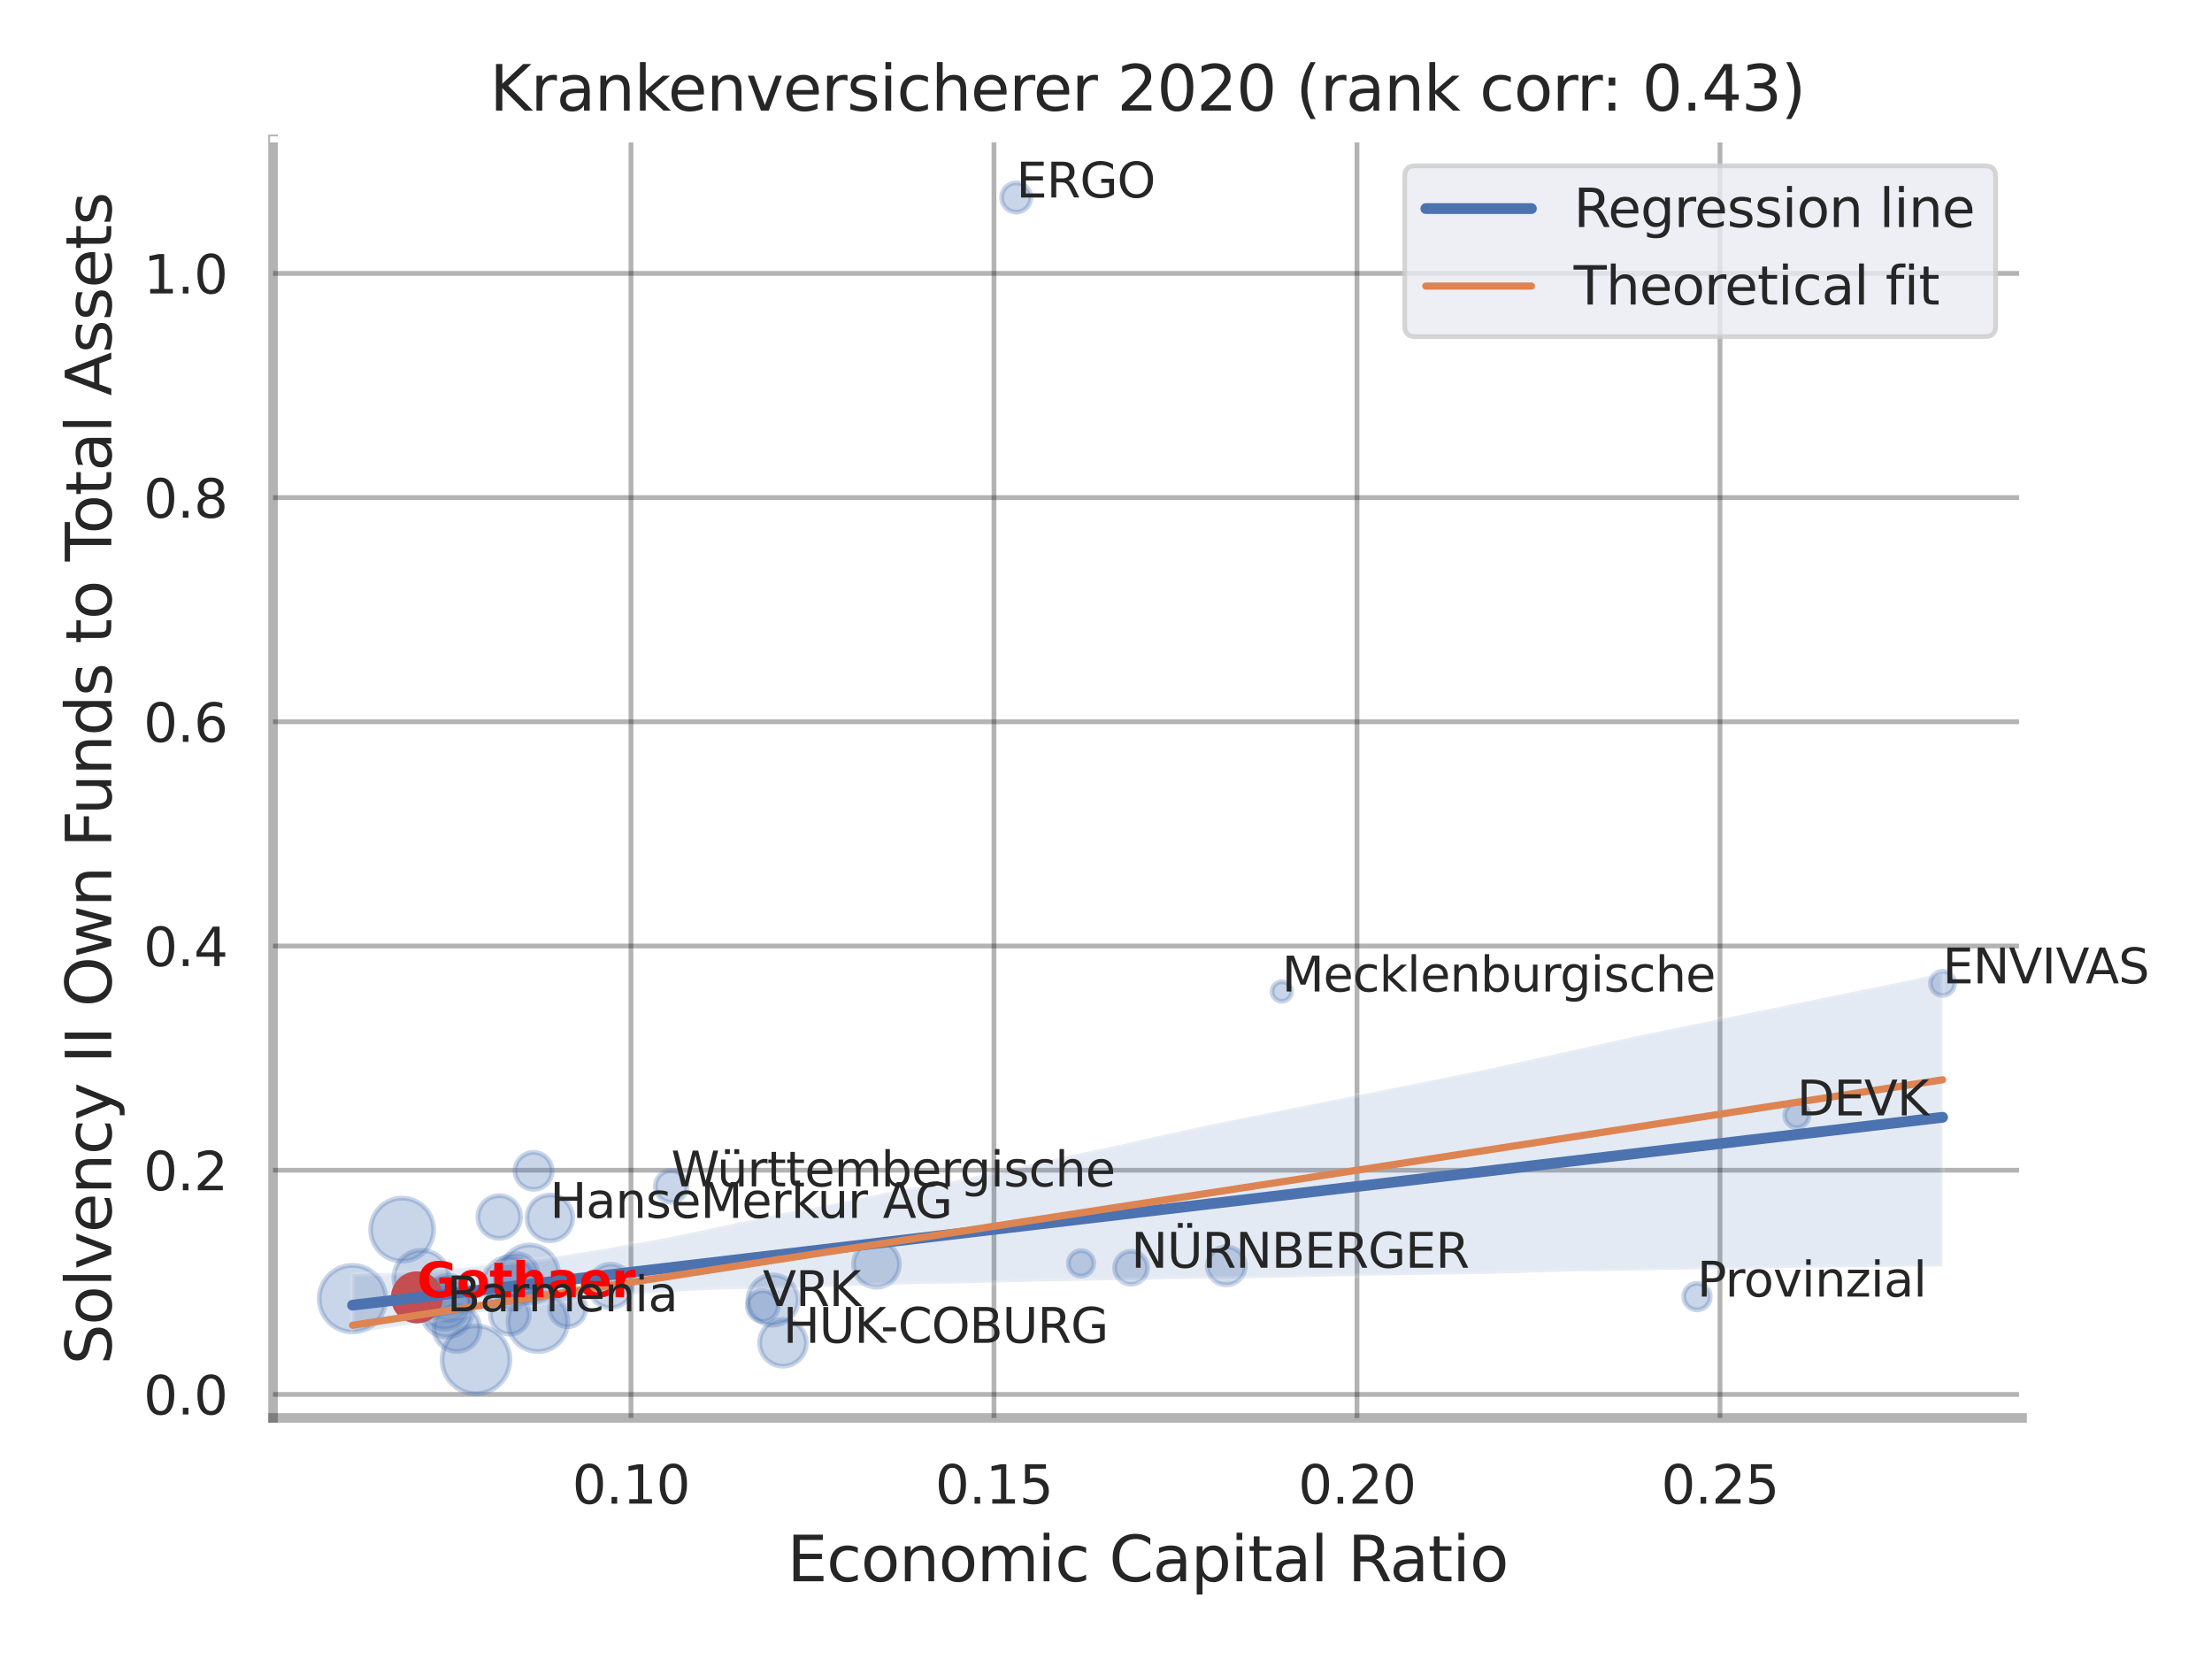 <?xml version="1.0" encoding="utf-8" standalone="no"?>
<!DOCTYPE svg PUBLIC "-//W3C//DTD SVG 1.1//EN"
  "http://www.w3.org/Graphics/SVG/1.1/DTD/svg11.dtd">
<svg xmlns:xlink="http://www.w3.org/1999/xlink" width="460.8pt" height="345.6pt" viewBox="0 0 460.8 345.6" xmlns="http://www.w3.org/2000/svg" version="1.1">
 <defs>
  <style type="text/css">*{stroke-linejoin: round; stroke-linecap: butt}</style>
 </defs>
 <g id="figure_1">
  <g id="patch_1">
   <path d="M 0 345.6 
L 460.8 345.6 
L 460.8 0 
L 0 0 
z
" style="fill: #ffffff"/>
  </g>
  <g id="axes_1">
   <g id="patch_2">
    <path d="M 56.88 295.38 
L 421.233 295.38 
L 421.233 29.04 
L 56.88 29.04 
z
" style="fill: #ffffff"/>
   </g>
   <g id="matplotlib.axis_1">
    <g id="xtick_1">
     <g id="line2d_1">
      <path d="M 131.445 295.38 
L 131.445 29.04 
" clip-path="url(#p83ef47f576)" style="fill: none; stroke: #000000; stroke-opacity: 0.3; stroke-linecap: round"/>
     </g>
     <g id="text_1">
      <!-- 0.10 -->
      <g style="fill: #262626" transform="translate(119.199 313.238) scale(0.11 -0.11)">
       <defs>
        <path id="DejaVuSans-30" d="M 2034 4250 
Q 1547 4250 1301 3770 
Q 1056 3291 1056 2328 
Q 1056 1369 1301 889 
Q 1547 409 2034 409 
Q 2525 409 2770 889 
Q 3016 1369 3016 2328 
Q 3016 3291 2770 3770 
Q 2525 4250 2034 4250 
z
M 2034 4750 
Q 2819 4750 3233 4129 
Q 3647 3509 3647 2328 
Q 3647 1150 3233 529 
Q 2819 -91 2034 -91 
Q 1250 -91 836 529 
Q 422 1150 422 2328 
Q 422 3509 836 4129 
Q 1250 4750 2034 4750 
z
" transform="scale(0.016)"/>
        <path id="DejaVuSans-2e" d="M 684 794 
L 1344 794 
L 1344 0 
L 684 0 
L 684 794 
z
" transform="scale(0.016)"/>
        <path id="DejaVuSans-31" d="M 794 531 
L 1825 531 
L 1825 4091 
L 703 3866 
L 703 4441 
L 1819 4666 
L 2450 4666 
L 2450 531 
L 3481 531 
L 3481 0 
L 794 0 
L 794 531 
z
" transform="scale(0.016)"/>
       </defs>
       <use xlink:href="#DejaVuSans-30"/>
       <use xlink:href="#DejaVuSans-2e" x="63.623"/>
       <use xlink:href="#DejaVuSans-31" x="95.41"/>
       <use xlink:href="#DejaVuSans-30" x="159.033"/>
      </g>
     </g>
    </g>
    <g id="xtick_2">
     <g id="line2d_2">
      <path d="M 207.065 295.38 
L 207.065 29.04 
" clip-path="url(#p83ef47f576)" style="fill: none; stroke: #000000; stroke-opacity: 0.3; stroke-linecap: round"/>
     </g>
     <g id="text_2">
      <!-- 0.15 -->
      <g style="fill: #262626" transform="translate(194.819 313.238) scale(0.11 -0.11)">
       <defs>
        <path id="DejaVuSans-35" d="M 691 4666 
L 3169 4666 
L 3169 4134 
L 1269 4134 
L 1269 2991 
Q 1406 3038 1543 3061 
Q 1681 3084 1819 3084 
Q 2600 3084 3056 2656 
Q 3513 2228 3513 1497 
Q 3513 744 3044 326 
Q 2575 -91 1722 -91 
Q 1428 -91 1123 -41 
Q 819 9 494 109 
L 494 744 
Q 775 591 1075 516 
Q 1375 441 1709 441 
Q 2250 441 2565 725 
Q 2881 1009 2881 1497 
Q 2881 1984 2565 2268 
Q 2250 2553 1709 2553 
Q 1456 2553 1204 2497 
Q 953 2441 691 2322 
L 691 4666 
z
" transform="scale(0.016)"/>
       </defs>
       <use xlink:href="#DejaVuSans-30"/>
       <use xlink:href="#DejaVuSans-2e" x="63.623"/>
       <use xlink:href="#DejaVuSans-31" x="95.41"/>
       <use xlink:href="#DejaVuSans-35" x="159.033"/>
      </g>
     </g>
    </g>
    <g id="xtick_3">
     <g id="line2d_3">
      <path d="M 282.686 295.38 
L 282.686 29.04 
" clip-path="url(#p83ef47f576)" style="fill: none; stroke: #000000; stroke-opacity: 0.3; stroke-linecap: round"/>
     </g>
     <g id="text_3">
      <!-- 0.20 -->
      <g style="fill: #262626" transform="translate(270.44 313.238) scale(0.11 -0.11)">
       <defs>
        <path id="DejaVuSans-32" d="M 1228 531 
L 3431 531 
L 3431 0 
L 469 0 
L 469 531 
Q 828 903 1448 1529 
Q 2069 2156 2228 2338 
Q 2531 2678 2651 2914 
Q 2772 3150 2772 3378 
Q 2772 3750 2511 3984 
Q 2250 4219 1831 4219 
Q 1534 4219 1204 4116 
Q 875 4013 500 3803 
L 500 4441 
Q 881 4594 1212 4672 
Q 1544 4750 1819 4750 
Q 2544 4750 2975 4387 
Q 3406 4025 3406 3419 
Q 3406 3131 3298 2873 
Q 3191 2616 2906 2266 
Q 2828 2175 2409 1742 
Q 1991 1309 1228 531 
z
" transform="scale(0.016)"/>
       </defs>
       <use xlink:href="#DejaVuSans-30"/>
       <use xlink:href="#DejaVuSans-2e" x="63.623"/>
       <use xlink:href="#DejaVuSans-32" x="95.41"/>
       <use xlink:href="#DejaVuSans-30" x="159.033"/>
      </g>
     </g>
    </g>
    <g id="xtick_4">
     <g id="line2d_4">
      <path d="M 358.306 295.38 
L 358.306 29.04 
" clip-path="url(#p83ef47f576)" style="fill: none; stroke: #000000; stroke-opacity: 0.3; stroke-linecap: round"/>
     </g>
     <g id="text_4">
      <!-- 0.25 -->
      <g style="fill: #262626" transform="translate(346.06 313.238) scale(0.11 -0.11)">
       <use xlink:href="#DejaVuSans-30"/>
       <use xlink:href="#DejaVuSans-2e" x="63.623"/>
       <use xlink:href="#DejaVuSans-32" x="95.41"/>
       <use xlink:href="#DejaVuSans-35" x="159.033"/>
      </g>
     </g>
    </g>
    <g id="text_5">
     <!-- Economic Capital Ratio -->
     <g style="fill: #262626" transform="translate(163.982 329.404) scale(0.13 -0.13)">
      <defs>
       <path id="DejaVuSans-45" d="M 628 4666 
L 3578 4666 
L 3578 4134 
L 1259 4134 
L 1259 2753 
L 3481 2753 
L 3481 2222 
L 1259 2222 
L 1259 531 
L 3634 531 
L 3634 0 
L 628 0 
L 628 4666 
z
" transform="scale(0.016)"/>
       <path id="DejaVuSans-63" d="M 3122 3366 
L 3122 2828 
Q 2878 2963 2633 3030 
Q 2388 3097 2138 3097 
Q 1578 3097 1268 2742 
Q 959 2388 959 1747 
Q 959 1106 1268 751 
Q 1578 397 2138 397 
Q 2388 397 2633 464 
Q 2878 531 3122 666 
L 3122 134 
Q 2881 22 2623 -34 
Q 2366 -91 2075 -91 
Q 1284 -91 818 406 
Q 353 903 353 1747 
Q 353 2603 823 3093 
Q 1294 3584 2113 3584 
Q 2378 3584 2631 3529 
Q 2884 3475 3122 3366 
z
" transform="scale(0.016)"/>
       <path id="DejaVuSans-6f" d="M 1959 3097 
Q 1497 3097 1228 2736 
Q 959 2375 959 1747 
Q 959 1119 1226 758 
Q 1494 397 1959 397 
Q 2419 397 2687 759 
Q 2956 1122 2956 1747 
Q 2956 2369 2687 2733 
Q 2419 3097 1959 3097 
z
M 1959 3584 
Q 2709 3584 3137 3096 
Q 3566 2609 3566 1747 
Q 3566 888 3137 398 
Q 2709 -91 1959 -91 
Q 1206 -91 779 398 
Q 353 888 353 1747 
Q 353 2609 779 3096 
Q 1206 3584 1959 3584 
z
" transform="scale(0.016)"/>
       <path id="DejaVuSans-6e" d="M 3513 2113 
L 3513 0 
L 2938 0 
L 2938 2094 
Q 2938 2591 2744 2837 
Q 2550 3084 2163 3084 
Q 1697 3084 1428 2787 
Q 1159 2491 1159 1978 
L 1159 0 
L 581 0 
L 581 3500 
L 1159 3500 
L 1159 2956 
Q 1366 3272 1645 3428 
Q 1925 3584 2291 3584 
Q 2894 3584 3203 3211 
Q 3513 2838 3513 2113 
z
" transform="scale(0.016)"/>
       <path id="DejaVuSans-6d" d="M 3328 2828 
Q 3544 3216 3844 3400 
Q 4144 3584 4550 3584 
Q 5097 3584 5394 3201 
Q 5691 2819 5691 2113 
L 5691 0 
L 5113 0 
L 5113 2094 
Q 5113 2597 4934 2840 
Q 4756 3084 4391 3084 
Q 3944 3084 3684 2787 
Q 3425 2491 3425 1978 
L 3425 0 
L 2847 0 
L 2847 2094 
Q 2847 2600 2669 2842 
Q 2491 3084 2119 3084 
Q 1678 3084 1418 2786 
Q 1159 2488 1159 1978 
L 1159 0 
L 581 0 
L 581 3500 
L 1159 3500 
L 1159 2956 
Q 1356 3278 1631 3431 
Q 1906 3584 2284 3584 
Q 2666 3584 2933 3390 
Q 3200 3197 3328 2828 
z
" transform="scale(0.016)"/>
       <path id="DejaVuSans-69" d="M 603 3500 
L 1178 3500 
L 1178 0 
L 603 0 
L 603 3500 
z
M 603 4863 
L 1178 4863 
L 1178 4134 
L 603 4134 
L 603 4863 
z
" transform="scale(0.016)"/>
       <path id="DejaVuSans-20" transform="scale(0.016)"/>
       <path id="DejaVuSans-43" d="M 4122 4306 
L 4122 3641 
Q 3803 3938 3442 4084 
Q 3081 4231 2675 4231 
Q 1875 4231 1450 3742 
Q 1025 3253 1025 2328 
Q 1025 1406 1450 917 
Q 1875 428 2675 428 
Q 3081 428 3442 575 
Q 3803 722 4122 1019 
L 4122 359 
Q 3791 134 3420 21 
Q 3050 -91 2638 -91 
Q 1578 -91 968 557 
Q 359 1206 359 2328 
Q 359 3453 968 4101 
Q 1578 4750 2638 4750 
Q 3056 4750 3426 4639 
Q 3797 4528 4122 4306 
z
" transform="scale(0.016)"/>
       <path id="DejaVuSans-61" d="M 2194 1759 
Q 1497 1759 1228 1600 
Q 959 1441 959 1056 
Q 959 750 1161 570 
Q 1363 391 1709 391 
Q 2188 391 2477 730 
Q 2766 1069 2766 1631 
L 2766 1759 
L 2194 1759 
z
M 3341 1997 
L 3341 0 
L 2766 0 
L 2766 531 
Q 2569 213 2275 61 
Q 1981 -91 1556 -91 
Q 1019 -91 701 211 
Q 384 513 384 1019 
Q 384 1609 779 1909 
Q 1175 2209 1959 2209 
L 2766 2209 
L 2766 2266 
Q 2766 2663 2505 2880 
Q 2244 3097 1772 3097 
Q 1472 3097 1187 3025 
Q 903 2953 641 2809 
L 641 3341 
Q 956 3463 1253 3523 
Q 1550 3584 1831 3584 
Q 2591 3584 2966 3190 
Q 3341 2797 3341 1997 
z
" transform="scale(0.016)"/>
       <path id="DejaVuSans-70" d="M 1159 525 
L 1159 -1331 
L 581 -1331 
L 581 3500 
L 1159 3500 
L 1159 2969 
Q 1341 3281 1617 3432 
Q 1894 3584 2278 3584 
Q 2916 3584 3314 3078 
Q 3713 2572 3713 1747 
Q 3713 922 3314 415 
Q 2916 -91 2278 -91 
Q 1894 -91 1617 61 
Q 1341 213 1159 525 
z
M 3116 1747 
Q 3116 2381 2855 2742 
Q 2594 3103 2138 3103 
Q 1681 3103 1420 2742 
Q 1159 2381 1159 1747 
Q 1159 1113 1420 752 
Q 1681 391 2138 391 
Q 2594 391 2855 752 
Q 3116 1113 3116 1747 
z
" transform="scale(0.016)"/>
       <path id="DejaVuSans-74" d="M 1172 4494 
L 1172 3500 
L 2356 3500 
L 2356 3053 
L 1172 3053 
L 1172 1153 
Q 1172 725 1289 603 
Q 1406 481 1766 481 
L 2356 481 
L 2356 0 
L 1766 0 
Q 1100 0 847 248 
Q 594 497 594 1153 
L 594 3053 
L 172 3053 
L 172 3500 
L 594 3500 
L 594 4494 
L 1172 4494 
z
" transform="scale(0.016)"/>
       <path id="DejaVuSans-6c" d="M 603 4863 
L 1178 4863 
L 1178 0 
L 603 0 
L 603 4863 
z
" transform="scale(0.016)"/>
       <path id="DejaVuSans-52" d="M 2841 2188 
Q 3044 2119 3236 1894 
Q 3428 1669 3622 1275 
L 4263 0 
L 3584 0 
L 2988 1197 
Q 2756 1666 2539 1819 
Q 2322 1972 1947 1972 
L 1259 1972 
L 1259 0 
L 628 0 
L 628 4666 
L 2053 4666 
Q 2853 4666 3247 4331 
Q 3641 3997 3641 3322 
Q 3641 2881 3436 2590 
Q 3231 2300 2841 2188 
z
M 1259 4147 
L 1259 2491 
L 2053 2491 
Q 2509 2491 2742 2702 
Q 2975 2913 2975 3322 
Q 2975 3731 2742 3939 
Q 2509 4147 2053 4147 
L 1259 4147 
z
" transform="scale(0.016)"/>
      </defs>
      <use xlink:href="#DejaVuSans-45"/>
      <use xlink:href="#DejaVuSans-63" x="63.184"/>
      <use xlink:href="#DejaVuSans-6f" x="118.164"/>
      <use xlink:href="#DejaVuSans-6e" x="179.346"/>
      <use xlink:href="#DejaVuSans-6f" x="242.725"/>
      <use xlink:href="#DejaVuSans-6d" x="303.906"/>
      <use xlink:href="#DejaVuSans-69" x="401.318"/>
      <use xlink:href="#DejaVuSans-63" x="429.102"/>
      <use xlink:href="#DejaVuSans-20" x="484.082"/>
      <use xlink:href="#DejaVuSans-43" x="515.869"/>
      <use xlink:href="#DejaVuSans-61" x="585.693"/>
      <use xlink:href="#DejaVuSans-70" x="646.973"/>
      <use xlink:href="#DejaVuSans-69" x="710.449"/>
      <use xlink:href="#DejaVuSans-74" x="738.232"/>
      <use xlink:href="#DejaVuSans-61" x="777.441"/>
      <use xlink:href="#DejaVuSans-6c" x="838.721"/>
      <use xlink:href="#DejaVuSans-20" x="866.504"/>
      <use xlink:href="#DejaVuSans-52" x="898.291"/>
      <use xlink:href="#DejaVuSans-61" x="965.523"/>
      <use xlink:href="#DejaVuSans-74" x="1026.803"/>
      <use xlink:href="#DejaVuSans-69" x="1066.012"/>
      <use xlink:href="#DejaVuSans-6f" x="1093.795"/>
     </g>
    </g>
   </g>
   <g id="matplotlib.axis_2">
    <g id="ytick_1">
     <g id="line2d_5">
      <path d="M 56.88 290.478 
L 421.233 290.478 
" clip-path="url(#p83ef47f576)" style="fill: none; stroke: #000000; stroke-opacity: 0.3; stroke-linecap: round"/>
     </g>
     <g id="text_6">
      <!-- 0.0 -->
      <g style="fill: #262626" transform="translate(29.887 294.657) scale(0.11 -0.11)">
       <use xlink:href="#DejaVuSans-30"/>
       <use xlink:href="#DejaVuSans-2e" x="63.623"/>
       <use xlink:href="#DejaVuSans-30" x="95.41"/>
      </g>
     </g>
    </g>
    <g id="ytick_2">
     <g id="line2d_6">
      <path d="M 56.88 243.774 
L 421.233 243.774 
" clip-path="url(#p83ef47f576)" style="fill: none; stroke: #000000; stroke-opacity: 0.3; stroke-linecap: round"/>
     </g>
     <g id="text_7">
      <!-- 0.2 -->
      <g style="fill: #262626" transform="translate(29.887 247.953) scale(0.11 -0.11)">
       <use xlink:href="#DejaVuSans-30"/>
       <use xlink:href="#DejaVuSans-2e" x="63.623"/>
       <use xlink:href="#DejaVuSans-32" x="95.41"/>
      </g>
     </g>
    </g>
    <g id="ytick_3">
     <g id="line2d_7">
      <path d="M 56.88 197.069 
L 421.233 197.069 
" clip-path="url(#p83ef47f576)" style="fill: none; stroke: #000000; stroke-opacity: 0.3; stroke-linecap: round"/>
     </g>
     <g id="text_8">
      <!-- 0.4 -->
      <g style="fill: #262626" transform="translate(29.887 201.248) scale(0.11 -0.11)">
       <defs>
        <path id="DejaVuSans-34" d="M 2419 4116 
L 825 1625 
L 2419 1625 
L 2419 4116 
z
M 2253 4666 
L 3047 4666 
L 3047 1625 
L 3713 1625 
L 3713 1100 
L 3047 1100 
L 3047 0 
L 2419 0 
L 2419 1100 
L 313 1100 
L 313 1709 
L 2253 4666 
z
" transform="scale(0.016)"/>
       </defs>
       <use xlink:href="#DejaVuSans-30"/>
       <use xlink:href="#DejaVuSans-2e" x="63.623"/>
       <use xlink:href="#DejaVuSans-34" x="95.41"/>
      </g>
     </g>
    </g>
    <g id="ytick_4">
     <g id="line2d_8">
      <path d="M 56.88 150.364 
L 421.233 150.364 
" clip-path="url(#p83ef47f576)" style="fill: none; stroke: #000000; stroke-opacity: 0.3; stroke-linecap: round"/>
     </g>
     <g id="text_9">
      <!-- 0.6 -->
      <g style="fill: #262626" transform="translate(29.887 154.543) scale(0.11 -0.11)">
       <defs>
        <path id="DejaVuSans-36" d="M 2113 2584 
Q 1688 2584 1439 2293 
Q 1191 2003 1191 1497 
Q 1191 994 1439 701 
Q 1688 409 2113 409 
Q 2538 409 2786 701 
Q 3034 994 3034 1497 
Q 3034 2003 2786 2293 
Q 2538 2584 2113 2584 
z
M 3366 4563 
L 3366 3988 
Q 3128 4100 2886 4159 
Q 2644 4219 2406 4219 
Q 1781 4219 1451 3797 
Q 1122 3375 1075 2522 
Q 1259 2794 1537 2939 
Q 1816 3084 2150 3084 
Q 2853 3084 3261 2657 
Q 3669 2231 3669 1497 
Q 3669 778 3244 343 
Q 2819 -91 2113 -91 
Q 1303 -91 875 529 
Q 447 1150 447 2328 
Q 447 3434 972 4092 
Q 1497 4750 2381 4750 
Q 2619 4750 2861 4703 
Q 3103 4656 3366 4563 
z
" transform="scale(0.016)"/>
       </defs>
       <use xlink:href="#DejaVuSans-30"/>
       <use xlink:href="#DejaVuSans-2e" x="63.623"/>
       <use xlink:href="#DejaVuSans-36" x="95.41"/>
      </g>
     </g>
    </g>
    <g id="ytick_5">
     <g id="line2d_9">
      <path d="M 56.88 103.66 
L 421.233 103.66 
" clip-path="url(#p83ef47f576)" style="fill: none; stroke: #000000; stroke-opacity: 0.3; stroke-linecap: round"/>
     </g>
     <g id="text_10">
      <!-- 0.8 -->
      <g style="fill: #262626" transform="translate(29.887 107.839) scale(0.11 -0.11)">
       <defs>
        <path id="DejaVuSans-38" d="M 2034 2216 
Q 1584 2216 1326 1975 
Q 1069 1734 1069 1313 
Q 1069 891 1326 650 
Q 1584 409 2034 409 
Q 2484 409 2743 651 
Q 3003 894 3003 1313 
Q 3003 1734 2745 1975 
Q 2488 2216 2034 2216 
z
M 1403 2484 
Q 997 2584 770 2862 
Q 544 3141 544 3541 
Q 544 4100 942 4425 
Q 1341 4750 2034 4750 
Q 2731 4750 3128 4425 
Q 3525 4100 3525 3541 
Q 3525 3141 3298 2862 
Q 3072 2584 2669 2484 
Q 3125 2378 3379 2068 
Q 3634 1759 3634 1313 
Q 3634 634 3220 271 
Q 2806 -91 2034 -91 
Q 1263 -91 848 271 
Q 434 634 434 1313 
Q 434 1759 690 2068 
Q 947 2378 1403 2484 
z
M 1172 3481 
Q 1172 3119 1398 2916 
Q 1625 2713 2034 2713 
Q 2441 2713 2670 2916 
Q 2900 3119 2900 3481 
Q 2900 3844 2670 4047 
Q 2441 4250 2034 4250 
Q 1625 4250 1398 4047 
Q 1172 3844 1172 3481 
z
" transform="scale(0.016)"/>
       </defs>
       <use xlink:href="#DejaVuSans-30"/>
       <use xlink:href="#DejaVuSans-2e" x="63.623"/>
       <use xlink:href="#DejaVuSans-38" x="95.41"/>
      </g>
     </g>
    </g>
    <g id="ytick_6">
     <g id="line2d_10">
      <path d="M 56.88 56.955 
L 421.233 56.955 
" clip-path="url(#p83ef47f576)" style="fill: none; stroke: #000000; stroke-opacity: 0.3; stroke-linecap: round"/>
     </g>
     <g id="text_11">
      <!-- 1.0 -->
      <g style="fill: #262626" transform="translate(29.887 61.134) scale(0.11 -0.11)">
       <use xlink:href="#DejaVuSans-31"/>
       <use xlink:href="#DejaVuSans-2e" x="63.623"/>
       <use xlink:href="#DejaVuSans-30" x="95.41"/>
      </g>
     </g>
    </g>
    <g id="text_12">
     <!-- Solvency II Own Funds to Total Assets -->
     <g style="fill: #262626" transform="translate(23.183 284.278) rotate(-90) scale(0.13 -0.13)">
      <defs>
       <path id="DejaVuSans-53" d="M 3425 4513 
L 3425 3897 
Q 3066 4069 2747 4153 
Q 2428 4238 2131 4238 
Q 1616 4238 1336 4038 
Q 1056 3838 1056 3469 
Q 1056 3159 1242 3001 
Q 1428 2844 1947 2747 
L 2328 2669 
Q 3034 2534 3370 2195 
Q 3706 1856 3706 1288 
Q 3706 609 3251 259 
Q 2797 -91 1919 -91 
Q 1588 -91 1214 -16 
Q 841 59 441 206 
L 441 856 
Q 825 641 1194 531 
Q 1563 422 1919 422 
Q 2459 422 2753 634 
Q 3047 847 3047 1241 
Q 3047 1584 2836 1778 
Q 2625 1972 2144 2069 
L 1759 2144 
Q 1053 2284 737 2584 
Q 422 2884 422 3419 
Q 422 4038 858 4394 
Q 1294 4750 2059 4750 
Q 2388 4750 2728 4690 
Q 3069 4631 3425 4513 
z
" transform="scale(0.016)"/>
       <path id="DejaVuSans-76" d="M 191 3500 
L 800 3500 
L 1894 563 
L 2988 3500 
L 3597 3500 
L 2284 0 
L 1503 0 
L 191 3500 
z
" transform="scale(0.016)"/>
       <path id="DejaVuSans-65" d="M 3597 1894 
L 3597 1613 
L 953 1613 
Q 991 1019 1311 708 
Q 1631 397 2203 397 
Q 2534 397 2845 478 
Q 3156 559 3463 722 
L 3463 178 
Q 3153 47 2828 -22 
Q 2503 -91 2169 -91 
Q 1331 -91 842 396 
Q 353 884 353 1716 
Q 353 2575 817 3079 
Q 1281 3584 2069 3584 
Q 2775 3584 3186 3129 
Q 3597 2675 3597 1894 
z
M 3022 2063 
Q 3016 2534 2758 2815 
Q 2500 3097 2075 3097 
Q 1594 3097 1305 2825 
Q 1016 2553 972 2059 
L 3022 2063 
z
" transform="scale(0.016)"/>
       <path id="DejaVuSans-79" d="M 2059 -325 
Q 1816 -950 1584 -1140 
Q 1353 -1331 966 -1331 
L 506 -1331 
L 506 -850 
L 844 -850 
Q 1081 -850 1212 -737 
Q 1344 -625 1503 -206 
L 1606 56 
L 191 3500 
L 800 3500 
L 1894 763 
L 2988 3500 
L 3597 3500 
L 2059 -325 
z
" transform="scale(0.016)"/>
       <path id="DejaVuSans-49" d="M 628 4666 
L 1259 4666 
L 1259 0 
L 628 0 
L 628 4666 
z
" transform="scale(0.016)"/>
       <path id="DejaVuSans-4f" d="M 2522 4238 
Q 1834 4238 1429 3725 
Q 1025 3213 1025 2328 
Q 1025 1447 1429 934 
Q 1834 422 2522 422 
Q 3209 422 3611 934 
Q 4013 1447 4013 2328 
Q 4013 3213 3611 3725 
Q 3209 4238 2522 4238 
z
M 2522 4750 
Q 3503 4750 4090 4092 
Q 4678 3434 4678 2328 
Q 4678 1225 4090 567 
Q 3503 -91 2522 -91 
Q 1538 -91 948 565 
Q 359 1222 359 2328 
Q 359 3434 948 4092 
Q 1538 4750 2522 4750 
z
" transform="scale(0.016)"/>
       <path id="DejaVuSans-77" d="M 269 3500 
L 844 3500 
L 1563 769 
L 2278 3500 
L 2956 3500 
L 3675 769 
L 4391 3500 
L 4966 3500 
L 4050 0 
L 3372 0 
L 2619 2869 
L 1863 0 
L 1184 0 
L 269 3500 
z
" transform="scale(0.016)"/>
       <path id="DejaVuSans-46" d="M 628 4666 
L 3309 4666 
L 3309 4134 
L 1259 4134 
L 1259 2759 
L 3109 2759 
L 3109 2228 
L 1259 2228 
L 1259 0 
L 628 0 
L 628 4666 
z
" transform="scale(0.016)"/>
       <path id="DejaVuSans-75" d="M 544 1381 
L 544 3500 
L 1119 3500 
L 1119 1403 
Q 1119 906 1312 657 
Q 1506 409 1894 409 
Q 2359 409 2629 706 
Q 2900 1003 2900 1516 
L 2900 3500 
L 3475 3500 
L 3475 0 
L 2900 0 
L 2900 538 
Q 2691 219 2414 64 
Q 2138 -91 1772 -91 
Q 1169 -91 856 284 
Q 544 659 544 1381 
z
M 1991 3584 
L 1991 3584 
z
" transform="scale(0.016)"/>
       <path id="DejaVuSans-64" d="M 2906 2969 
L 2906 4863 
L 3481 4863 
L 3481 0 
L 2906 0 
L 2906 525 
Q 2725 213 2448 61 
Q 2172 -91 1784 -91 
Q 1150 -91 751 415 
Q 353 922 353 1747 
Q 353 2572 751 3078 
Q 1150 3584 1784 3584 
Q 2172 3584 2448 3432 
Q 2725 3281 2906 2969 
z
M 947 1747 
Q 947 1113 1208 752 
Q 1469 391 1925 391 
Q 2381 391 2643 752 
Q 2906 1113 2906 1747 
Q 2906 2381 2643 2742 
Q 2381 3103 1925 3103 
Q 1469 3103 1208 2742 
Q 947 2381 947 1747 
z
" transform="scale(0.016)"/>
       <path id="DejaVuSans-73" d="M 2834 3397 
L 2834 2853 
Q 2591 2978 2328 3040 
Q 2066 3103 1784 3103 
Q 1356 3103 1142 2972 
Q 928 2841 928 2578 
Q 928 2378 1081 2264 
Q 1234 2150 1697 2047 
L 1894 2003 
Q 2506 1872 2764 1633 
Q 3022 1394 3022 966 
Q 3022 478 2636 193 
Q 2250 -91 1575 -91 
Q 1294 -91 989 -36 
Q 684 19 347 128 
L 347 722 
Q 666 556 975 473 
Q 1284 391 1588 391 
Q 1994 391 2212 530 
Q 2431 669 2431 922 
Q 2431 1156 2273 1281 
Q 2116 1406 1581 1522 
L 1381 1569 
Q 847 1681 609 1914 
Q 372 2147 372 2553 
Q 372 3047 722 3315 
Q 1072 3584 1716 3584 
Q 2034 3584 2315 3537 
Q 2597 3491 2834 3397 
z
" transform="scale(0.016)"/>
       <path id="DejaVuSans-54" d="M -19 4666 
L 3928 4666 
L 3928 4134 
L 2272 4134 
L 2272 0 
L 1638 0 
L 1638 4134 
L -19 4134 
L -19 4666 
z
" transform="scale(0.016)"/>
       <path id="DejaVuSans-41" d="M 2188 4044 
L 1331 1722 
L 3047 1722 
L 2188 4044 
z
M 1831 4666 
L 2547 4666 
L 4325 0 
L 3669 0 
L 3244 1197 
L 1141 1197 
L 716 0 
L 50 0 
L 1831 4666 
z
" transform="scale(0.016)"/>
      </defs>
      <use xlink:href="#DejaVuSans-53"/>
      <use xlink:href="#DejaVuSans-6f" x="63.477"/>
      <use xlink:href="#DejaVuSans-6c" x="124.658"/>
      <use xlink:href="#DejaVuSans-76" x="152.441"/>
      <use xlink:href="#DejaVuSans-65" x="211.621"/>
      <use xlink:href="#DejaVuSans-6e" x="273.145"/>
      <use xlink:href="#DejaVuSans-63" x="336.523"/>
      <use xlink:href="#DejaVuSans-79" x="391.504"/>
      <use xlink:href="#DejaVuSans-20" x="450.684"/>
      <use xlink:href="#DejaVuSans-49" x="482.471"/>
      <use xlink:href="#DejaVuSans-49" x="511.963"/>
      <use xlink:href="#DejaVuSans-20" x="541.455"/>
      <use xlink:href="#DejaVuSans-4f" x="573.242"/>
      <use xlink:href="#DejaVuSans-77" x="651.953"/>
      <use xlink:href="#DejaVuSans-6e" x="733.74"/>
      <use xlink:href="#DejaVuSans-20" x="797.119"/>
      <use xlink:href="#DejaVuSans-46" x="828.906"/>
      <use xlink:href="#DejaVuSans-75" x="880.926"/>
      <use xlink:href="#DejaVuSans-6e" x="944.305"/>
      <use xlink:href="#DejaVuSans-64" x="1007.684"/>
      <use xlink:href="#DejaVuSans-73" x="1071.16"/>
      <use xlink:href="#DejaVuSans-20" x="1123.26"/>
      <use xlink:href="#DejaVuSans-74" x="1155.047"/>
      <use xlink:href="#DejaVuSans-6f" x="1194.256"/>
      <use xlink:href="#DejaVuSans-20" x="1255.438"/>
      <use xlink:href="#DejaVuSans-54" x="1287.225"/>
      <use xlink:href="#DejaVuSans-6f" x="1331.309"/>
      <use xlink:href="#DejaVuSans-74" x="1392.49"/>
      <use xlink:href="#DejaVuSans-61" x="1431.699"/>
      <use xlink:href="#DejaVuSans-6c" x="1492.979"/>
      <use xlink:href="#DejaVuSans-20" x="1520.762"/>
      <use xlink:href="#DejaVuSans-41" x="1552.549"/>
      <use xlink:href="#DejaVuSans-73" x="1620.957"/>
      <use xlink:href="#DejaVuSans-73" x="1673.057"/>
      <use xlink:href="#DejaVuSans-65" x="1725.156"/>
      <use xlink:href="#DejaVuSans-74" x="1786.68"/>
      <use xlink:href="#DejaVuSans-73" x="1825.889"/>
     </g>
    </g>
   </g>
   <g id="PathCollection_1">
    <path d="M 106.051 272.714 
C 107.49 272.714 108.869 272.142 109.886 271.125 
C 110.903 270.108 111.475 268.729 111.475 267.29 
C 111.475 265.852 110.903 264.472 109.886 263.455 
C 108.869 262.438 107.49 261.867 106.051 261.867 
C 104.613 261.867 103.234 262.438 102.217 263.455 
C 101.2 264.472 100.628 265.852 100.628 267.29 
C 100.628 268.729 101.2 270.108 102.217 271.125 
C 103.234 272.142 104.613 272.714 106.051 272.714 
z
" clip-path="url(#p83ef47f576)" style="fill: #4c72b0; fill-opacity: 0.3; stroke: #4c72b0; stroke-opacity: 0.3"/>
    <path d="M 112.06 281.548 
C 113.709 281.548 115.291 280.893 116.457 279.727 
C 117.624 278.56 118.279 276.978 118.279 275.329 
C 118.279 273.68 117.624 272.098 116.457 270.932 
C 115.291 269.766 113.709 269.11 112.06 269.11 
C 110.411 269.11 108.829 269.766 107.663 270.932 
C 106.497 272.098 105.841 273.68 105.841 275.329 
C 105.841 276.978 106.497 278.56 107.663 279.727 
C 108.829 280.893 110.411 281.548 112.06 281.548 
z
" clip-path="url(#p83ef47f576)" style="fill: #4c72b0; fill-opacity: 0.3; stroke: #4c72b0; stroke-opacity: 0.3"/>
    <path d="M 87.795 271.946 
C 89.318 271.946 90.779 271.34 91.856 270.263 
C 92.934 269.186 93.539 267.725 93.539 266.202 
C 93.539 264.679 92.934 263.217 91.856 262.14 
C 90.779 261.063 89.318 260.458 87.795 260.458 
C 86.272 260.458 84.811 261.063 83.733 262.14 
C 82.656 263.217 82.051 264.679 82.051 266.202 
C 82.051 267.725 82.656 269.186 83.733 270.263 
C 84.811 271.34 86.272 271.946 87.795 271.946 
z
" clip-path="url(#p83ef47f576)" style="fill: #4c72b0; fill-opacity: 0.3; stroke: #4c72b0; stroke-opacity: 0.3"/>
    <path d="M 182.584 268.153 
C 183.852 268.153 185.068 267.649 185.964 266.753 
C 186.861 265.856 187.364 264.64 187.364 263.372 
C 187.364 262.105 186.861 260.889 185.964 259.992 
C 185.068 259.096 183.852 258.592 182.584 258.592 
C 181.316 258.592 180.1 259.096 179.203 259.992 
C 178.307 260.889 177.803 262.105 177.803 263.372 
C 177.803 264.64 178.307 265.856 179.203 266.753 
C 180.1 267.649 181.316 268.153 182.584 268.153 
z
" clip-path="url(#p83ef47f576)" style="fill: #4c72b0; fill-opacity: 0.3; stroke: #4c72b0; stroke-opacity: 0.3"/>
    <path d="M 99.157 290.345 
C 101.033 290.345 102.831 289.6 104.157 288.274 
C 105.483 286.948 106.228 285.149 106.228 283.274 
C 106.228 281.398 105.483 279.6 104.157 278.274 
C 102.831 276.948 101.033 276.203 99.157 276.203 
C 97.282 276.203 95.483 276.948 94.157 278.274 
C 92.831 279.6 92.086 281.398 92.086 283.274 
C 92.086 285.149 92.831 286.948 94.157 288.274 
C 95.483 289.6 97.282 290.345 99.157 290.345 
z
" clip-path="url(#p83ef47f576)" style="fill: #4c72b0; fill-opacity: 0.3; stroke: #4c72b0; stroke-opacity: 0.3"/>
    <path d="M 83.773 262.713 
C 85.514 262.713 87.184 262.021 88.415 260.79 
C 89.646 259.559 90.337 257.889 90.337 256.148 
C 90.337 254.407 89.646 252.737 88.415 251.506 
C 87.184 250.275 85.514 249.583 83.773 249.583 
C 82.032 249.583 80.362 250.275 79.131 251.506 
C 77.9 252.737 77.208 254.407 77.208 256.148 
C 77.208 257.889 77.9 259.559 79.131 260.79 
C 80.362 262.021 82.032 262.713 83.773 262.713 
z
" clip-path="url(#p83ef47f576)" style="fill: #4c72b0; fill-opacity: 0.3; stroke: #4c72b0; stroke-opacity: 0.3"/>
    <path d="M 104.006 257.963 
C 105.184 257.963 106.314 257.495 107.147 256.662 
C 107.98 255.829 108.448 254.699 108.448 253.52 
C 108.448 252.342 107.98 251.212 107.147 250.379 
C 106.314 249.546 105.184 249.078 104.006 249.078 
C 102.828 249.078 101.698 249.546 100.865 250.379 
C 100.032 251.212 99.564 252.342 99.564 253.52 
C 99.564 254.699 100.032 255.829 100.865 256.662 
C 101.698 257.495 102.828 257.963 104.006 257.963 
z
" clip-path="url(#p83ef47f576)" style="fill: #4c72b0; fill-opacity: 0.3; stroke: #4c72b0; stroke-opacity: 0.3"/>
    <path d="M 95.192 281.526 
C 96.461 281.526 97.677 281.022 98.574 280.125 
C 99.471 279.229 99.974 278.012 99.974 276.744 
C 99.974 275.476 99.471 274.259 98.574 273.362 
C 97.677 272.466 96.461 271.962 95.192 271.962 
C 93.924 271.962 92.708 272.466 91.811 273.362 
C 90.914 274.259 90.41 275.476 90.41 276.744 
C 90.41 278.012 90.914 279.229 91.811 280.125 
C 92.708 281.022 93.924 281.526 95.192 281.526 
z
" clip-path="url(#p83ef47f576)" style="fill: #4c72b0; fill-opacity: 0.3; stroke: #4c72b0; stroke-opacity: 0.3"/>
    <path d="M 92.628 276.836 
C 94.022 276.836 95.358 276.283 96.344 275.297 
C 97.329 274.312 97.883 272.976 97.883 271.582 
C 97.883 270.189 97.329 268.852 96.344 267.867 
C 95.358 266.882 94.022 266.328 92.628 266.328 
C 91.235 266.328 89.898 266.882 88.913 267.867 
C 87.928 268.852 87.374 270.189 87.374 271.582 
C 87.374 272.976 87.928 274.312 88.913 275.297 
C 89.898 276.283 91.235 276.836 92.628 276.836 
z
" clip-path="url(#p83ef47f576)" style="fill: #4c72b0; fill-opacity: 0.3; stroke: #4c72b0; stroke-opacity: 0.3"/>
    <path d="M 73.441 277.491 
C 75.283 277.491 77.05 276.759 78.352 275.457 
C 79.655 274.155 80.387 272.388 80.387 270.546 
C 80.387 268.704 79.655 266.937 78.352 265.635 
C 77.05 264.333 75.283 263.601 73.441 263.601 
C 71.6 263.601 69.833 264.333 68.531 265.635 
C 67.228 266.937 66.496 268.704 66.496 270.546 
C 66.496 272.388 67.228 274.155 68.531 275.457 
C 69.833 276.759 71.6 277.491 73.441 277.491 
z
" clip-path="url(#p83ef47f576)" style="fill: #4c72b0; fill-opacity: 0.3; stroke: #4c72b0; stroke-opacity: 0.3"/>
    <path d="M 127.208 272.426 
C 128.411 272.426 129.565 271.948 130.415 271.098 
C 131.266 270.247 131.744 269.093 131.744 267.891 
C 131.744 266.688 131.266 265.534 130.415 264.683 
C 129.565 263.833 128.411 263.355 127.208 263.355 
C 126.005 263.355 124.851 263.833 124.001 264.683 
C 123.15 265.534 122.672 266.688 122.672 267.891 
C 122.672 269.093 123.15 270.247 124.001 271.098 
C 124.851 271.948 126.005 272.426 127.208 272.426 
z
" clip-path="url(#p83ef47f576)" style="fill: #4c72b0; fill-opacity: 0.3; stroke: #4c72b0; stroke-opacity: 0.3"/>
    <path d="M 110.336 271.416 
C 111.935 271.416 113.47 270.78 114.601 269.649 
C 115.732 268.518 116.367 266.984 116.367 265.384 
C 116.367 263.785 115.732 262.25 114.601 261.119 
C 113.47 259.988 111.935 259.353 110.336 259.353 
C 108.736 259.353 107.202 259.988 106.071 261.119 
C 104.94 262.25 104.304 263.785 104.304 265.384 
C 104.304 266.984 104.94 268.518 106.071 269.649 
C 107.202 270.78 108.736 271.416 110.336 271.416 
z
" clip-path="url(#p83ef47f576)" style="fill: #4c72b0; fill-opacity: 0.3; stroke: #4c72b0; stroke-opacity: 0.3"/>
    <path d="M 107.586 270.193 
C 108.785 270.193 109.934 269.717 110.781 268.869 
C 111.629 268.022 112.105 266.873 112.105 265.674 
C 112.105 264.476 111.629 263.327 110.781 262.479 
C 109.934 261.632 108.785 261.156 107.586 261.156 
C 106.388 261.156 105.239 261.632 104.391 262.479 
C 103.544 263.327 103.068 264.476 103.068 265.674 
C 103.068 266.873 103.544 268.022 104.391 268.869 
C 105.239 269.717 106.388 270.193 107.586 270.193 
z
" clip-path="url(#p83ef47f576)" style="fill: #4c72b0; fill-opacity: 0.3; stroke: #4c72b0; stroke-opacity: 0.3"/>
    <path d="M 106.211 277.932 
C 107.283 277.932 108.311 277.506 109.07 276.747 
C 109.828 275.989 110.254 274.961 110.254 273.889 
C 110.254 272.816 109.828 271.788 109.07 271.03 
C 108.311 270.272 107.283 269.846 106.211 269.846 
C 105.138 269.846 104.11 270.272 103.352 271.03 
C 102.594 271.788 102.168 272.816 102.168 273.889 
C 102.168 274.961 102.594 275.989 103.352 276.747 
C 104.11 277.506 105.138 277.932 106.211 277.932 
z
" clip-path="url(#p83ef47f576)" style="fill: #4c72b0; fill-opacity: 0.3; stroke: #4c72b0; stroke-opacity: 0.3"/>
    <path d="M 111.152 247.765 
C 112.174 247.765 113.155 247.359 113.879 246.636 
C 114.602 245.913 115.008 244.932 115.008 243.909 
C 115.008 242.886 114.602 241.905 113.879 241.182 
C 113.155 240.459 112.174 240.052 111.152 240.052 
C 110.129 240.052 109.148 240.459 108.425 241.182 
C 107.702 241.905 107.295 242.886 107.295 243.909 
C 107.295 244.932 107.702 245.913 108.425 246.636 
C 109.148 247.359 110.129 247.765 111.152 247.765 
z
" clip-path="url(#p83ef47f576)" style="fill: #4c72b0; fill-opacity: 0.3; stroke: #4c72b0; stroke-opacity: 0.3"/>
    <path d="M 255.469 267.651 
C 256.52 267.651 257.528 267.234 258.272 266.49 
C 259.015 265.747 259.433 264.739 259.433 263.687 
C 259.433 262.636 259.015 261.628 258.272 260.885 
C 257.528 260.141 256.52 259.724 255.469 259.724 
C 254.418 259.724 253.409 260.141 252.666 260.885 
C 251.923 261.628 251.505 262.636 251.505 263.687 
C 251.505 264.739 251.923 265.747 252.666 266.49 
C 253.409 267.234 254.418 267.651 255.469 267.651 
z
" clip-path="url(#p83ef47f576)" style="fill: #4c72b0; fill-opacity: 0.3; stroke: #4c72b0; stroke-opacity: 0.3"/>
    <path d="M 163.115 284.601 
C 164.407 284.601 165.645 284.088 166.558 283.175 
C 167.471 282.262 167.984 281.023 167.984 279.732 
C 167.984 278.44 167.471 277.202 166.558 276.289 
C 165.645 275.376 164.407 274.863 163.115 274.863 
C 161.824 274.863 160.585 275.376 159.672 276.289 
C 158.759 277.202 158.246 278.44 158.246 279.732 
C 158.246 281.023 158.759 282.262 159.672 283.175 
C 160.585 284.088 161.824 284.601 163.115 284.601 
z
" clip-path="url(#p83ef47f576)" style="fill: #4c72b0; fill-opacity: 0.3; stroke: #4c72b0; stroke-opacity: 0.3"/>
    <path d="M 225.204 265.826 
C 225.907 265.826 226.581 265.547 227.078 265.05 
C 227.575 264.553 227.854 263.879 227.854 263.176 
C 227.854 262.474 227.575 261.8 227.078 261.303 
C 226.581 260.806 225.907 260.526 225.204 260.526 
C 224.501 260.526 223.827 260.806 223.33 261.303 
C 222.833 261.8 222.554 262.474 222.554 263.176 
C 222.554 263.879 222.833 264.553 223.33 265.05 
C 223.827 265.547 224.501 265.826 225.204 265.826 
z
" clip-path="url(#p83ef47f576)" style="fill: #4c72b0; fill-opacity: 0.3; stroke: #4c72b0; stroke-opacity: 0.3"/>
    <path d="M 86.865 275.168 
C 88.168 275.168 89.419 274.65 90.34 273.729 
C 91.262 272.807 91.78 271.556 91.78 270.253 
C 91.78 268.949 91.262 267.699 90.34 266.777 
C 89.419 265.855 88.168 265.337 86.865 265.337 
C 85.561 265.337 84.311 265.855 83.389 266.777 
C 82.467 267.699 81.949 268.949 81.949 270.253 
C 81.949 271.556 82.467 272.807 83.389 273.729 
C 84.311 274.65 85.561 275.168 86.865 275.168 
z
" clip-path="url(#p83ef47f576)" style="fill: #4c72b0; fill-opacity: 0.3; stroke: #4c72b0; stroke-opacity: 0.3"/>
    <path d="M 404.671 207.37 
C 405.34 207.37 405.981 207.105 406.454 206.632 
C 406.927 206.159 407.193 205.518 407.193 204.849 
C 407.193 204.18 406.927 203.539 406.454 203.066 
C 405.981 202.593 405.34 202.327 404.671 202.327 
C 404.003 202.327 403.361 202.593 402.888 203.066 
C 402.415 203.539 402.15 204.18 402.15 204.849 
C 402.15 205.518 402.415 206.159 402.888 206.632 
C 403.361 207.105 404.003 207.37 404.671 207.37 
z
" clip-path="url(#p83ef47f576)" style="fill: #4c72b0; fill-opacity: 0.3; stroke: #4c72b0; stroke-opacity: 0.3"/>
    <path d="M 235.627 267.522 
C 236.537 267.522 237.41 267.161 238.053 266.517 
C 238.697 265.874 239.058 265.001 239.058 264.091 
C 239.058 263.182 238.697 262.309 238.053 261.666 
C 237.41 261.022 236.537 260.661 235.627 260.661 
C 234.718 260.661 233.845 261.022 233.201 261.666 
C 232.558 262.309 232.197 263.182 232.197 264.091 
C 232.197 265.001 232.558 265.874 233.201 266.517 
C 233.845 267.161 234.718 267.522 235.627 267.522 
z
" clip-path="url(#p83ef47f576)" style="fill: #4c72b0; fill-opacity: 0.3; stroke: #4c72b0; stroke-opacity: 0.3"/>
    <path d="M 211.698 44.194 
C 212.507 44.194 213.282 43.873 213.854 43.302 
C 214.425 42.73 214.747 41.955 214.747 41.146 
C 214.747 40.338 214.425 39.563 213.854 38.991 
C 213.282 38.419 212.507 38.098 211.698 38.098 
C 210.89 38.098 210.115 38.419 209.543 38.991 
C 208.971 39.563 208.65 40.338 208.65 41.146 
C 208.65 41.955 208.971 42.73 209.543 43.302 
C 210.115 43.873 210.89 44.194 211.698 44.194 
z
" clip-path="url(#p83ef47f576)" style="fill: #4c72b0; fill-opacity: 0.3; stroke: #4c72b0; stroke-opacity: 0.3"/>
    <path d="M 374.327 234.911 
C 375.004 234.911 375.653 234.642 376.132 234.164 
C 376.61 233.685 376.879 233.036 376.879 232.359 
C 376.879 231.682 376.61 231.032 376.132 230.554 
C 375.653 230.075 375.004 229.806 374.327 229.806 
C 373.65 229.806 373.001 230.075 372.522 230.554 
C 372.043 231.032 371.774 231.682 371.774 232.359 
C 371.774 233.036 372.043 233.685 372.522 234.164 
C 373.001 234.642 373.65 234.911 374.327 234.911 
z
" clip-path="url(#p83ef47f576)" style="fill: #4c72b0; fill-opacity: 0.3; stroke: #4c72b0; stroke-opacity: 0.3"/>
    <path d="M 161.021 276.052 
C 162.408 276.052 163.738 275.501 164.719 274.521 
C 165.7 273.54 166.251 272.21 166.251 270.823 
C 166.251 269.436 165.7 268.106 164.719 267.125 
C 163.738 266.145 162.408 265.594 161.021 265.594 
C 159.634 265.594 158.304 266.145 157.323 267.125 
C 156.343 268.106 155.792 269.436 155.792 270.823 
C 155.792 272.21 156.343 273.54 157.323 274.521 
C 158.304 275.501 159.634 276.052 161.021 276.052 
z
" clip-path="url(#p83ef47f576)" style="fill: #4c72b0; fill-opacity: 0.3; stroke: #4c72b0; stroke-opacity: 0.3"/>
    <path d="M 353.525 272.876 
C 354.259 272.876 354.963 272.584 355.482 272.065 
C 356.001 271.546 356.293 270.842 356.293 270.108 
C 356.293 269.374 356.001 268.67 355.482 268.151 
C 354.963 267.631 354.259 267.34 353.525 267.34 
C 352.791 267.34 352.087 267.631 351.568 268.151 
C 351.049 268.67 350.757 269.374 350.757 270.108 
C 350.757 270.842 351.049 271.546 351.568 272.065 
C 352.087 272.584 352.791 272.876 353.525 272.876 
z
" clip-path="url(#p83ef47f576)" style="fill: #4c72b0; fill-opacity: 0.3; stroke: #4c72b0; stroke-opacity: 0.3"/>
    <path d="M 139.812 250.442 
C 140.685 250.442 141.522 250.095 142.139 249.478 
C 142.757 248.861 143.104 248.023 143.104 247.151 
C 143.104 246.278 142.757 245.44 142.139 244.823 
C 141.522 244.206 140.685 243.859 139.812 243.859 
C 138.939 243.859 138.102 244.206 137.485 244.823 
C 136.867 245.44 136.521 246.278 136.521 247.151 
C 136.521 248.023 136.867 248.861 137.485 249.478 
C 138.102 250.095 138.939 250.442 139.812 250.442 
z
" clip-path="url(#p83ef47f576)" style="fill: #4c72b0; fill-opacity: 0.3; stroke: #4c72b0; stroke-opacity: 0.3"/>
    <path d="M 267.028 208.587 
C 267.569 208.587 268.087 208.372 268.47 207.99 
C 268.852 207.608 269.067 207.089 269.067 206.548 
C 269.067 206.008 268.852 205.489 268.47 205.107 
C 268.087 204.724 267.569 204.509 267.028 204.509 
C 266.487 204.509 265.969 204.724 265.586 205.107 
C 265.204 205.489 264.989 206.008 264.989 206.548 
C 264.989 207.089 265.204 207.608 265.586 207.99 
C 265.969 208.372 266.487 208.587 267.028 208.587 
z
" clip-path="url(#p83ef47f576)" style="fill: #4c72b0; fill-opacity: 0.3; stroke: #4c72b0; stroke-opacity: 0.3"/>
    <path d="M 118.247 276.378 
C 119.244 276.378 120.2 275.982 120.905 275.277 
C 121.61 274.573 122.006 273.616 122.006 272.619 
C 122.006 271.622 121.61 270.666 120.905 269.961 
C 120.2 269.256 119.244 268.86 118.247 268.86 
C 117.25 268.86 116.294 269.256 115.589 269.961 
C 114.884 270.666 114.488 271.622 114.488 272.619 
C 114.488 273.616 114.884 274.573 115.589 275.277 
C 116.294 275.982 117.25 276.378 118.247 276.378 
z
" clip-path="url(#p83ef47f576)" style="fill: #4c72b0; fill-opacity: 0.3; stroke: #4c72b0; stroke-opacity: 0.3"/>
    <path d="M 158.898 275.272 
C 159.747 275.272 160.561 274.935 161.162 274.334 
C 161.762 273.734 162.099 272.92 162.099 272.071 
C 162.099 271.222 161.762 270.407 161.162 269.807 
C 160.561 269.206 159.747 268.869 158.898 268.869 
C 158.049 268.869 157.234 269.206 156.634 269.807 
C 156.034 270.407 155.696 271.222 155.696 272.071 
C 155.696 272.92 156.034 273.734 156.634 274.334 
C 157.234 274.935 158.049 275.272 158.898 275.272 
z
" clip-path="url(#p83ef47f576)" style="fill: #4c72b0; fill-opacity: 0.3; stroke: #4c72b0; stroke-opacity: 0.3"/>
    <path d="M 114.557 258.479 
C 115.822 258.479 117.036 257.976 117.93 257.082 
C 118.825 256.187 119.328 254.973 119.328 253.708 
C 119.328 252.443 118.825 251.229 117.93 250.335 
C 117.036 249.44 115.822 248.937 114.557 248.937 
C 113.292 248.937 112.078 249.44 111.184 250.335 
C 110.289 251.229 109.786 252.443 109.786 253.708 
C 109.786 254.973 110.289 256.187 111.184 257.082 
C 112.078 257.976 113.292 258.479 114.557 258.479 
z
" clip-path="url(#p83ef47f576)" style="fill: #4c72b0; fill-opacity: 0.3; stroke: #4c72b0; stroke-opacity: 0.3"/>
    <path d="M 93.361 275.089 
C 94.61 275.089 95.807 274.593 96.69 273.71 
C 97.572 272.827 98.068 271.63 98.068 270.381 
C 98.068 269.133 97.572 267.936 96.69 267.053 
C 95.807 266.17 94.61 265.674 93.361 265.674 
C 92.113 265.674 90.916 266.17 90.033 267.053 
C 89.15 267.936 88.654 269.133 88.654 270.381 
C 88.654 271.63 89.15 272.827 90.033 273.71 
C 90.916 274.593 92.113 275.089 93.361 275.089 
z
" clip-path="url(#p83ef47f576)" style="fill: #4c72b0; fill-opacity: 0.3; stroke: #4c72b0; stroke-opacity: 0.3"/>
    <path d="M 93.08 278.498 
C 94.491 278.498 95.845 277.937 96.843 276.939 
C 97.842 275.941 98.402 274.587 98.402 273.176 
C 98.402 271.764 97.842 270.41 96.843 269.412 
C 95.845 268.414 94.491 267.853 93.08 267.853 
C 91.668 267.853 90.314 268.414 89.316 269.412 
C 88.318 270.41 87.757 271.764 87.757 273.176 
C 87.757 274.587 88.318 275.941 89.316 276.939 
C 90.314 277.937 91.668 278.498 93.08 278.498 
z
" clip-path="url(#p83ef47f576)" style="fill: #4c72b0; fill-opacity: 0.3; stroke: #4c72b0; stroke-opacity: 0.3"/>
   </g>
   <g id="PolyCollection_1">
    <defs>
     <path id="mbfd46e000f" d="M 73.441 -80.11 
L 73.441 -67.721 
L 76.787 -68.394 
L 80.133 -68.889 
L 83.479 -69.381 
L 86.825 -69.956 
L 90.17 -70.593 
L 93.516 -71.19 
L 96.862 -71.727 
L 100.208 -72.298 
L 103.553 -72.824 
L 106.899 -73.392 
L 110.245 -73.799 
L 113.591 -74.207 
L 116.936 -74.564 
L 120.282 -74.959 
L 123.628 -75.212 
L 126.974 -75.547 
L 130.319 -75.919 
L 133.665 -76.128 
L 137.011 -76.323 
L 140.357 -76.519 
L 143.702 -76.712 
L 147.048 -76.858 
L 150.394 -76.961 
L 153.74 -77.023 
L 157.085 -77.118 
L 160.431 -77.244 
L 163.777 -77.346 
L 167.123 -77.416 
L 170.468 -77.486 
L 173.814 -77.603 
L 177.16 -77.699 
L 180.506 -77.81 
L 183.851 -77.91 
L 187.197 -77.995 
L 190.543 -78.109 
L 193.889 -78.165 
L 197.234 -78.198 
L 200.58 -78.266 
L 203.926 -78.337 
L 207.272 -78.408 
L 210.617 -78.505 
L 213.963 -78.586 
L 217.309 -78.648 
L 220.655 -78.712 
L 224 -78.763 
L 227.346 -78.828 
L 230.692 -78.898 
L 234.038 -78.912 
L 237.383 -78.961 
L 240.729 -79.052 
L 244.075 -79.142 
L 247.421 -79.178 
L 250.767 -79.22 
L 254.112 -79.258 
L 257.458 -79.289 
L 260.804 -79.334 
L 264.15 -79.406 
L 267.495 -79.479 
L 270.841 -79.552 
L 274.187 -79.626 
L 277.533 -79.699 
L 280.878 -79.771 
L 284.224 -79.84 
L 287.57 -79.897 
L 290.916 -79.946 
L 294.261 -79.995 
L 297.607 -80.044 
L 300.953 -80.093 
L 304.299 -80.143 
L 307.644 -80.193 
L 310.99 -80.244 
L 314.336 -80.346 
L 317.682 -80.449 
L 321.027 -80.552 
L 324.373 -80.655 
L 327.719 -80.739 
L 331.065 -80.759 
L 334.41 -80.845 
L 337.756 -80.906 
L 341.102 -80.961 
L 344.448 -81.017 
L 347.793 -81.074 
L 351.139 -81.132 
L 354.485 -81.189 
L 357.831 -81.246 
L 361.176 -81.269 
L 364.522 -81.302 
L 367.868 -81.389 
L 371.214 -81.47 
L 374.559 -81.527 
L 377.905 -81.557 
L 381.251 -81.584 
L 384.597 -81.611 
L 387.942 -81.637 
L 391.288 -81.664 
L 394.634 -81.726 
L 397.98 -81.734 
L 401.325 -81.741 
L 404.671 -81.766 
L 404.671 -142.942 
L 404.671 -142.942 
L 401.325 -142.2 
L 397.98 -141.457 
L 394.634 -140.75 
L 391.288 -140.065 
L 387.942 -139.38 
L 384.597 -138.695 
L 381.251 -138.01 
L 377.905 -137.326 
L 374.559 -136.641 
L 371.214 -135.956 
L 367.868 -135.271 
L 364.522 -134.586 
L 361.176 -133.901 
L 357.831 -133.216 
L 354.485 -132.531 
L 351.139 -131.847 
L 347.793 -131.162 
L 344.448 -130.477 
L 341.102 -129.792 
L 337.756 -129.061 
L 334.41 -128.317 
L 331.065 -127.573 
L 327.719 -126.829 
L 324.373 -126.085 
L 321.027 -125.341 
L 317.682 -124.596 
L 314.336 -123.852 
L 310.99 -123.108 
L 307.644 -122.414 
L 304.299 -121.745 
L 300.953 -121.075 
L 297.607 -120.406 
L 294.261 -119.737 
L 290.916 -119.068 
L 287.57 -118.398 
L 284.224 -117.729 
L 280.878 -117.06 
L 277.533 -116.391 
L 274.187 -115.721 
L 270.841 -115.052 
L 267.495 -114.381 
L 264.15 -113.711 
L 260.804 -113.04 
L 257.458 -112.37 
L 254.112 -111.699 
L 250.767 -111.017 
L 247.421 -110.282 
L 244.075 -109.545 
L 240.729 -108.789 
L 237.383 -108.023 
L 234.038 -107.258 
L 230.692 -106.573 
L 227.346 -105.868 
L 224 -105.132 
L 220.655 -104.394 
L 217.309 -103.602 
L 213.963 -102.923 
L 210.617 -102.193 
L 207.272 -101.462 
L 203.926 -100.731 
L 200.58 -99.996 
L 197.234 -99.26 
L 193.889 -98.734 
L 190.543 -98.234 
L 187.197 -97.73 
L 183.851 -97.006 
L 180.506 -96.276 
L 177.16 -95.546 
L 173.814 -94.816 
L 170.468 -94.163 
L 167.123 -93.656 
L 163.777 -93.006 
L 160.431 -92.295 
L 157.085 -91.585 
L 153.74 -90.933 
L 150.394 -90.17 
L 147.048 -89.448 
L 143.702 -88.749 
L 140.357 -88.039 
L 137.011 -87.403 
L 133.665 -86.793 
L 130.319 -86.262 
L 126.974 -85.613 
L 123.628 -85.058 
L 120.282 -84.548 
L 116.936 -84.008 
L 113.591 -83.374 
L 110.245 -83.027 
L 106.899 -82.66 
L 103.553 -82.283 
L 100.208 -81.921 
L 96.862 -81.48 
L 93.516 -81.272 
L 90.17 -80.876 
L 86.825 -80.583 
L 83.479 -80.464 
L 80.133 -80.42 
L 76.787 -80.274 
L 73.441 -80.11 
z
" style="stroke: #ffffff; stroke-opacity: 0.15"/>
    </defs>
    <g clip-path="url(#p83ef47f576)">
     <use xlink:href="#mbfd46e000f" x="0" y="345.6" style="fill: #4c72b0; fill-opacity: 0.15; stroke: #ffffff; stroke-opacity: 0.15"/>
    </g>
   </g>
   <g id="PathCollection_2">
    <defs>
     <path id="meabe6c8f1d" d="M 0 4.915 
C 1.304 4.915 2.554 4.398 3.476 3.476 
C 4.398 2.554 4.915 1.304 4.915 0 
C 4.915 -1.304 4.398 -2.554 3.476 -3.476 
C 2.554 -4.398 1.304 -4.915 0 -4.915 
C -1.304 -4.915 -2.554 -4.398 -3.476 -3.476 
C -4.398 -2.554 -4.915 -1.304 -4.915 0 
C -4.915 1.304 -4.398 2.554 -3.476 3.476 
C -2.554 4.398 -1.304 4.915 0 4.915 
z
" style="stroke: #c44e52"/>
    </defs>
    <g clip-path="url(#p83ef47f576)">
     <use xlink:href="#meabe6c8f1d" x="86.865" y="270.253" style="fill: #c44e52; stroke: #c44e52"/>
    </g>
   </g>
   <g id="line2d_11">
    <path d="M 73.441 271.893 
L 76.787 271.498 
L 80.133 271.102 
L 83.479 270.707 
L 86.825 270.311 
L 90.17 269.916 
L 93.516 269.521 
L 96.862 269.125 
L 100.208 268.73 
L 103.553 268.335 
L 106.899 267.939 
L 110.245 267.544 
L 113.591 267.149 
L 116.936 266.753 
L 120.282 266.358 
L 123.628 265.963 
L 126.974 265.567 
L 130.319 265.172 
L 133.665 264.776 
L 137.011 264.381 
L 140.357 263.986 
L 143.702 263.59 
L 147.048 263.195 
L 150.394 262.8 
L 153.74 262.404 
L 157.085 262.009 
L 160.431 261.614 
L 163.777 261.218 
L 167.123 260.823 
L 170.468 260.427 
L 173.814 260.032 
L 177.16 259.637 
L 180.506 259.241 
L 183.851 258.846 
L 187.197 258.451 
L 190.543 258.055 
L 193.889 257.66 
L 197.234 257.265 
L 200.58 256.869 
L 203.926 256.474 
L 207.272 256.078 
L 210.617 255.683 
L 213.963 255.288 
L 217.309 254.892 
L 220.655 254.497 
L 224 254.102 
L 227.346 253.706 
L 230.692 253.311 
L 234.038 252.916 
L 237.383 252.52 
L 240.729 252.125 
L 244.075 251.73 
L 247.421 251.334 
L 250.767 250.939 
L 254.112 250.543 
L 257.458 250.148 
L 260.804 249.753 
L 264.15 249.357 
L 267.495 248.962 
L 270.841 248.567 
L 274.187 248.171 
L 277.533 247.776 
L 280.878 247.381 
L 284.224 246.985 
L 287.57 246.59 
L 290.916 246.194 
L 294.261 245.799 
L 297.607 245.404 
L 300.953 245.008 
L 304.299 244.613 
L 307.644 244.218 
L 310.99 243.822 
L 314.336 243.427 
L 317.682 243.032 
L 321.027 242.636 
L 324.373 242.241 
L 327.719 241.845 
L 331.065 241.45 
L 334.41 241.055 
L 337.756 240.659 
L 341.102 240.264 
L 344.448 239.869 
L 347.793 239.473 
L 351.139 239.078 
L 354.485 238.683 
L 357.831 238.287 
L 361.176 237.892 
L 364.522 237.497 
L 367.868 237.101 
L 371.214 236.706 
L 374.559 236.31 
L 377.905 235.915 
L 381.251 235.52 
L 384.597 235.124 
L 387.942 234.729 
L 391.288 234.334 
L 394.634 233.938 
L 397.98 233.543 
L 401.325 233.148 
L 404.671 232.752 
" clip-path="url(#p83ef47f576)" style="fill: none; stroke: #4c72b0; stroke-width: 2.25; stroke-linecap: round"/>
   </g>
   <g id="line2d_12">
    <path d="M 106.051 271.047 
L 112.06 270.119 
L 87.795 273.866 
L 182.584 259.23 
L 99.157 272.111 
L 83.773 274.487 
L 104.006 271.363 
L 95.192 272.723 
L 92.628 273.119 
L 73.441 276.082 
L 127.208 267.78 
L 110.336 270.385 
L 107.586 270.81 
L 106.211 271.022 
L 111.152 270.259 
L 255.469 247.976 
L 163.115 262.236 
L 225.204 252.649 
L 86.865 274.009 
L 404.671 224.938 
L 235.627 251.04 
L 211.698 254.734 
L 374.327 229.624 
L 161.021 262.559 
L 353.525 232.836 
L 139.812 265.834 
L 267.028 246.191 
L 118.247 269.164 
L 158.898 262.887 
L 114.557 269.733 
L 93.361 273.006 
L 93.08 273.05 
" clip-path="url(#p83ef47f576)" style="fill: none; stroke: #dd8452; stroke-width: 1.5; stroke-linecap: round"/>
   </g>
   <g id="patch_3">
    <path d="M 56.88 295.38 
L 56.88 29.04 
" style="fill: none; opacity: 0.3; stroke: #000000; stroke-width: 2; stroke-linejoin: miter; stroke-linecap: square"/>
   </g>
   <g id="patch_4">
    <path d="M 421.233 295.38 
L 421.233 29.04 
" style="fill: none; stroke: #ffffff; stroke-width: 1.25; stroke-linejoin: miter; stroke-linecap: square"/>
   </g>
   <g id="patch_5">
    <path d="M 56.88 295.38 
L 421.233 295.38 
" style="fill: none; opacity: 0.3; stroke: #000000; stroke-width: 2; stroke-linejoin: miter; stroke-linecap: square"/>
   </g>
   <g id="patch_6">
    <path d="M 56.88 29.04 
L 421.233 29.04 
" style="fill: none; stroke: #ffffff; stroke-width: 1.25; stroke-linejoin: miter; stroke-linecap: square"/>
   </g>
   <g id="text_13">
    <!-- HUK-COBURG -->
    <g style="fill: #262626" transform="translate(163.115 279.732) scale(0.1 -0.1)">
     <defs>
      <path id="DejaVuSans-48" d="M 628 4666 
L 1259 4666 
L 1259 2753 
L 3553 2753 
L 3553 4666 
L 4184 4666 
L 4184 0 
L 3553 0 
L 3553 2222 
L 1259 2222 
L 1259 0 
L 628 0 
L 628 4666 
z
" transform="scale(0.016)"/>
      <path id="DejaVuSans-55" d="M 556 4666 
L 1191 4666 
L 1191 1831 
Q 1191 1081 1462 751 
Q 1734 422 2344 422 
Q 2950 422 3222 751 
Q 3494 1081 3494 1831 
L 3494 4666 
L 4128 4666 
L 4128 1753 
Q 4128 841 3676 375 
Q 3225 -91 2344 -91 
Q 1459 -91 1007 375 
Q 556 841 556 1753 
L 556 4666 
z
" transform="scale(0.016)"/>
      <path id="DejaVuSans-4b" d="M 628 4666 
L 1259 4666 
L 1259 2694 
L 3353 4666 
L 4166 4666 
L 1850 2491 
L 4331 0 
L 3500 0 
L 1259 2247 
L 1259 0 
L 628 0 
L 628 4666 
z
" transform="scale(0.016)"/>
      <path id="DejaVuSans-2d" d="M 313 2009 
L 1997 2009 
L 1997 1497 
L 313 1497 
L 313 2009 
z
" transform="scale(0.016)"/>
      <path id="DejaVuSans-42" d="M 1259 2228 
L 1259 519 
L 2272 519 
Q 2781 519 3026 730 
Q 3272 941 3272 1375 
Q 3272 1813 3026 2020 
Q 2781 2228 2272 2228 
L 1259 2228 
z
M 1259 4147 
L 1259 2741 
L 2194 2741 
Q 2656 2741 2882 2914 
Q 3109 3088 3109 3444 
Q 3109 3797 2882 3972 
Q 2656 4147 2194 4147 
L 1259 4147 
z
M 628 4666 
L 2241 4666 
Q 2963 4666 3353 4366 
Q 3744 4066 3744 3513 
Q 3744 3084 3544 2831 
Q 3344 2578 2956 2516 
Q 3422 2416 3680 2098 
Q 3938 1781 3938 1306 
Q 3938 681 3513 340 
Q 3088 0 2303 0 
L 628 0 
L 628 4666 
z
" transform="scale(0.016)"/>
      <path id="DejaVuSans-47" d="M 3809 666 
L 3809 1919 
L 2778 1919 
L 2778 2438 
L 4434 2438 
L 4434 434 
Q 4069 175 3628 42 
Q 3188 -91 2688 -91 
Q 1594 -91 976 548 
Q 359 1188 359 2328 
Q 359 3472 976 4111 
Q 1594 4750 2688 4750 
Q 3144 4750 3555 4637 
Q 3966 4525 4313 4306 
L 4313 3634 
Q 3963 3931 3569 4081 
Q 3175 4231 2741 4231 
Q 1884 4231 1454 3753 
Q 1025 3275 1025 2328 
Q 1025 1384 1454 906 
Q 1884 428 2741 428 
Q 3075 428 3337 486 
Q 3600 544 3809 666 
z
" transform="scale(0.016)"/>
     </defs>
     <use xlink:href="#DejaVuSans-48"/>
     <use xlink:href="#DejaVuSans-55" x="75.195"/>
     <use xlink:href="#DejaVuSans-4b" x="148.389"/>
     <use xlink:href="#DejaVuSans-2d" x="203.465"/>
     <use xlink:href="#DejaVuSans-43" x="239.549"/>
     <use xlink:href="#DejaVuSans-4f" x="309.373"/>
     <use xlink:href="#DejaVuSans-42" x="388.084"/>
     <use xlink:href="#DejaVuSans-55" x="456.688"/>
     <use xlink:href="#DejaVuSans-52" x="529.881"/>
     <use xlink:href="#DejaVuSans-47" x="599.363"/>
    </g>
   </g>
   <g id="text_14">
    <!-- Gothaer -->
    <g style="fill: #ff0000" transform="translate(86.865 270.253) scale(0.1 -0.1)">
     <defs>
      <path id="DejaVuSans-Bold-47" d="M 4781 347 
Q 4331 128 3847 18 
Q 3363 -91 2847 -91 
Q 1681 -91 1000 561 
Q 319 1213 319 2328 
Q 319 3456 1012 4103 
Q 1706 4750 2913 4750 
Q 3378 4750 3804 4662 
Q 4231 4575 4609 4403 
L 4609 3438 
Q 4219 3659 3833 3768 
Q 3447 3878 3059 3878 
Q 2341 3878 1952 3476 
Q 1563 3075 1563 2328 
Q 1563 1588 1938 1184 
Q 2313 781 3003 781 
Q 3191 781 3352 804 
Q 3513 828 3641 878 
L 3641 1784 
L 2906 1784 
L 2906 2591 
L 4781 2591 
L 4781 347 
z
" transform="scale(0.016)"/>
      <path id="DejaVuSans-Bold-6f" d="M 2203 2784 
Q 1831 2784 1636 2517 
Q 1441 2250 1441 1747 
Q 1441 1244 1636 976 
Q 1831 709 2203 709 
Q 2569 709 2762 976 
Q 2956 1244 2956 1747 
Q 2956 2250 2762 2517 
Q 2569 2784 2203 2784 
z
M 2203 3584 
Q 3106 3584 3614 3096 
Q 4122 2609 4122 1747 
Q 4122 884 3614 396 
Q 3106 -91 2203 -91 
Q 1297 -91 786 396 
Q 275 884 275 1747 
Q 275 2609 786 3096 
Q 1297 3584 2203 3584 
z
" transform="scale(0.016)"/>
      <path id="DejaVuSans-Bold-74" d="M 1759 4494 
L 1759 3500 
L 2913 3500 
L 2913 2700 
L 1759 2700 
L 1759 1216 
Q 1759 972 1856 886 
Q 1953 800 2241 800 
L 2816 800 
L 2816 0 
L 1856 0 
Q 1194 0 917 276 
Q 641 553 641 1216 
L 641 2700 
L 84 2700 
L 84 3500 
L 641 3500 
L 641 4494 
L 1759 4494 
z
" transform="scale(0.016)"/>
      <path id="DejaVuSans-Bold-68" d="M 4056 2131 
L 4056 0 
L 2931 0 
L 2931 347 
L 2931 1625 
Q 2931 2084 2911 2256 
Q 2891 2428 2841 2509 
Q 2775 2619 2662 2680 
Q 2550 2741 2406 2741 
Q 2056 2741 1856 2470 
Q 1656 2200 1656 1722 
L 1656 0 
L 538 0 
L 538 4863 
L 1656 4863 
L 1656 2988 
Q 1909 3294 2193 3439 
Q 2478 3584 2822 3584 
Q 3428 3584 3742 3212 
Q 4056 2841 4056 2131 
z
" transform="scale(0.016)"/>
      <path id="DejaVuSans-Bold-61" d="M 2106 1575 
Q 1756 1575 1579 1456 
Q 1403 1338 1403 1106 
Q 1403 894 1545 773 
Q 1688 653 1941 653 
Q 2256 653 2472 879 
Q 2688 1106 2688 1447 
L 2688 1575 
L 2106 1575 
z
M 3816 1997 
L 3816 0 
L 2688 0 
L 2688 519 
Q 2463 200 2181 54 
Q 1900 -91 1497 -91 
Q 953 -91 614 226 
Q 275 544 275 1050 
Q 275 1666 698 1953 
Q 1122 2241 2028 2241 
L 2688 2241 
L 2688 2328 
Q 2688 2594 2478 2717 
Q 2269 2841 1825 2841 
Q 1466 2841 1156 2769 
Q 847 2697 581 2553 
L 581 3406 
Q 941 3494 1303 3539 
Q 1666 3584 2028 3584 
Q 2975 3584 3395 3211 
Q 3816 2838 3816 1997 
z
" transform="scale(0.016)"/>
      <path id="DejaVuSans-Bold-65" d="M 4031 1759 
L 4031 1441 
L 1416 1441 
Q 1456 1047 1700 850 
Q 1944 653 2381 653 
Q 2734 653 3104 758 
Q 3475 863 3866 1075 
L 3866 213 
Q 3469 63 3072 -14 
Q 2675 -91 2278 -91 
Q 1328 -91 801 392 
Q 275 875 275 1747 
Q 275 2603 792 3093 
Q 1309 3584 2216 3584 
Q 3041 3584 3536 3087 
Q 4031 2591 4031 1759 
z
M 2881 2131 
Q 2881 2450 2695 2645 
Q 2509 2841 2209 2841 
Q 1884 2841 1681 2658 
Q 1478 2475 1428 2131 
L 2881 2131 
z
" transform="scale(0.016)"/>
      <path id="DejaVuSans-Bold-72" d="M 3138 2547 
Q 2991 2616 2845 2648 
Q 2700 2681 2553 2681 
Q 2122 2681 1889 2404 
Q 1656 2128 1656 1613 
L 1656 0 
L 538 0 
L 538 3500 
L 1656 3500 
L 1656 2925 
Q 1872 3269 2151 3426 
Q 2431 3584 2822 3584 
Q 2878 3584 2943 3579 
Q 3009 3575 3134 3559 
L 3138 2547 
z
" transform="scale(0.016)"/>
     </defs>
     <use xlink:href="#DejaVuSans-Bold-47"/>
     <use xlink:href="#DejaVuSans-Bold-6f" x="82.08"/>
     <use xlink:href="#DejaVuSans-Bold-74" x="150.781"/>
     <use xlink:href="#DejaVuSans-Bold-68" x="198.584"/>
     <use xlink:href="#DejaVuSans-Bold-61" x="269.775"/>
     <use xlink:href="#DejaVuSans-Bold-65" x="337.256"/>
     <use xlink:href="#DejaVuSans-Bold-72" x="405.078"/>
    </g>
   </g>
   <g id="text_15">
    <!-- ENVIVAS -->
    <g style="fill: #262626" transform="translate(404.671 204.849) scale(0.1 -0.1)">
     <defs>
      <path id="DejaVuSans-4e" d="M 628 4666 
L 1478 4666 
L 3547 763 
L 3547 4666 
L 4159 4666 
L 4159 0 
L 3309 0 
L 1241 3903 
L 1241 0 
L 628 0 
L 628 4666 
z
" transform="scale(0.016)"/>
      <path id="DejaVuSans-56" d="M 1831 0 
L 50 4666 
L 709 4666 
L 2188 738 
L 3669 4666 
L 4325 4666 
L 2547 0 
L 1831 0 
z
" transform="scale(0.016)"/>
     </defs>
     <use xlink:href="#DejaVuSans-45"/>
     <use xlink:href="#DejaVuSans-4e" x="63.184"/>
     <use xlink:href="#DejaVuSans-56" x="137.988"/>
     <use xlink:href="#DejaVuSans-49" x="206.396"/>
     <use xlink:href="#DejaVuSans-56" x="235.889"/>
     <use xlink:href="#DejaVuSans-41" x="297.922"/>
     <use xlink:href="#DejaVuSans-53" x="366.33"/>
    </g>
   </g>
   <g id="text_16">
    <!-- NÜRNBERGER -->
    <g style="fill: #262626" transform="translate(235.627 264.091) scale(0.1 -0.1)">
     <defs>
      <path id="DejaVuSans-dc" d="M 556 4666 
L 1191 4666 
L 1191 1831 
Q 1191 1081 1462 751 
Q 1734 422 2344 422 
Q 2950 422 3222 751 
Q 3494 1081 3494 1831 
L 3494 4666 
L 4128 4666 
L 4128 1753 
Q 4128 841 3676 375 
Q 3225 -91 2344 -91 
Q 1459 -91 1007 375 
Q 556 841 556 1753 
L 556 4666 
z
M 2638 5830 
L 3272 5830 
L 3272 5196 
L 2638 5196 
L 2638 5830 
z
M 1416 5830 
L 2050 5830 
L 2050 5196 
L 1416 5196 
L 1416 5830 
z
" transform="scale(0.016)"/>
     </defs>
     <use xlink:href="#DejaVuSans-4e"/>
     <use xlink:href="#DejaVuSans-dc" x="74.805"/>
     <use xlink:href="#DejaVuSans-52" x="147.998"/>
     <use xlink:href="#DejaVuSans-4e" x="217.48"/>
     <use xlink:href="#DejaVuSans-42" x="292.285"/>
     <use xlink:href="#DejaVuSans-45" x="360.889"/>
     <use xlink:href="#DejaVuSans-52" x="424.072"/>
     <use xlink:href="#DejaVuSans-47" x="493.555"/>
     <use xlink:href="#DejaVuSans-45" x="571.045"/>
     <use xlink:href="#DejaVuSans-52" x="634.229"/>
    </g>
   </g>
   <g id="text_17">
    <!-- ERGO -->
    <g style="fill: #262626" transform="translate(211.698 41.146) scale(0.1 -0.1)">
     <use xlink:href="#DejaVuSans-45"/>
     <use xlink:href="#DejaVuSans-52" x="63.184"/>
     <use xlink:href="#DejaVuSans-47" x="132.666"/>
     <use xlink:href="#DejaVuSans-4f" x="210.156"/>
    </g>
   </g>
   <g id="text_18">
    <!-- DEVK -->
    <g style="fill: #262626" transform="translate(374.327 232.359) scale(0.1 -0.1)">
     <defs>
      <path id="DejaVuSans-44" d="M 1259 4147 
L 1259 519 
L 2022 519 
Q 2988 519 3436 956 
Q 3884 1394 3884 2338 
Q 3884 3275 3436 3711 
Q 2988 4147 2022 4147 
L 1259 4147 
z
M 628 4666 
L 1925 4666 
Q 3281 4666 3915 4102 
Q 4550 3538 4550 2338 
Q 4550 1131 3912 565 
Q 3275 0 1925 0 
L 628 0 
L 628 4666 
z
" transform="scale(0.016)"/>
     </defs>
     <use xlink:href="#DejaVuSans-44"/>
     <use xlink:href="#DejaVuSans-45" x="77.002"/>
     <use xlink:href="#DejaVuSans-56" x="140.186"/>
     <use xlink:href="#DejaVuSans-4b" x="208.594"/>
    </g>
   </g>
   <g id="text_19">
    <!-- Provinzial -->
    <g style="fill: #262626" transform="translate(353.525 270.108) scale(0.1 -0.1)">
     <defs>
      <path id="DejaVuSans-50" d="M 1259 4147 
L 1259 2394 
L 2053 2394 
Q 2494 2394 2734 2622 
Q 2975 2850 2975 3272 
Q 2975 3691 2734 3919 
Q 2494 4147 2053 4147 
L 1259 4147 
z
M 628 4666 
L 2053 4666 
Q 2838 4666 3239 4311 
Q 3641 3956 3641 3272 
Q 3641 2581 3239 2228 
Q 2838 1875 2053 1875 
L 1259 1875 
L 1259 0 
L 628 0 
L 628 4666 
z
" transform="scale(0.016)"/>
      <path id="DejaVuSans-72" d="M 2631 2963 
Q 2534 3019 2420 3045 
Q 2306 3072 2169 3072 
Q 1681 3072 1420 2755 
Q 1159 2438 1159 1844 
L 1159 0 
L 581 0 
L 581 3500 
L 1159 3500 
L 1159 2956 
Q 1341 3275 1631 3429 
Q 1922 3584 2338 3584 
Q 2397 3584 2469 3576 
Q 2541 3569 2628 3553 
L 2631 2963 
z
" transform="scale(0.016)"/>
      <path id="DejaVuSans-7a" d="M 353 3500 
L 3084 3500 
L 3084 2975 
L 922 459 
L 3084 459 
L 3084 0 
L 275 0 
L 275 525 
L 2438 3041 
L 353 3041 
L 353 3500 
z
" transform="scale(0.016)"/>
     </defs>
     <use xlink:href="#DejaVuSans-50"/>
     <use xlink:href="#DejaVuSans-72" x="58.553"/>
     <use xlink:href="#DejaVuSans-6f" x="97.416"/>
     <use xlink:href="#DejaVuSans-76" x="158.598"/>
     <use xlink:href="#DejaVuSans-69" x="217.777"/>
     <use xlink:href="#DejaVuSans-6e" x="245.561"/>
     <use xlink:href="#DejaVuSans-7a" x="308.939"/>
     <use xlink:href="#DejaVuSans-69" x="361.43"/>
     <use xlink:href="#DejaVuSans-61" x="389.213"/>
     <use xlink:href="#DejaVuSans-6c" x="450.492"/>
    </g>
   </g>
   <g id="text_20">
    <!-- Württembergische -->
    <g style="fill: #262626" transform="translate(139.812 247.151) scale(0.1 -0.1)">
     <defs>
      <path id="DejaVuSans-57" d="M 213 4666 
L 850 4666 
L 1831 722 
L 2809 4666 
L 3519 4666 
L 4500 722 
L 5478 4666 
L 6119 4666 
L 4947 0 
L 4153 0 
L 3169 4050 
L 2175 0 
L 1381 0 
L 213 4666 
z
" transform="scale(0.016)"/>
      <path id="DejaVuSans-fc" d="M 544 1381 
L 544 3500 
L 1119 3500 
L 1119 1403 
Q 1119 906 1312 657 
Q 1506 409 1894 409 
Q 2359 409 2629 706 
Q 2900 1003 2900 1516 
L 2900 3500 
L 3475 3500 
L 3475 0 
L 2900 0 
L 2900 538 
Q 2691 219 2414 64 
Q 2138 -91 1772 -91 
Q 1169 -91 856 284 
Q 544 659 544 1381 
z
M 1991 3584 
L 1991 3584 
z
M 2278 4850 
L 2912 4850 
L 2912 4219 
L 2278 4219 
L 2278 4850 
z
M 1056 4850 
L 1690 4850 
L 1690 4219 
L 1056 4219 
L 1056 4850 
z
" transform="scale(0.016)"/>
      <path id="DejaVuSans-62" d="M 3116 1747 
Q 3116 2381 2855 2742 
Q 2594 3103 2138 3103 
Q 1681 3103 1420 2742 
Q 1159 2381 1159 1747 
Q 1159 1113 1420 752 
Q 1681 391 2138 391 
Q 2594 391 2855 752 
Q 3116 1113 3116 1747 
z
M 1159 2969 
Q 1341 3281 1617 3432 
Q 1894 3584 2278 3584 
Q 2916 3584 3314 3078 
Q 3713 2572 3713 1747 
Q 3713 922 3314 415 
Q 2916 -91 2278 -91 
Q 1894 -91 1617 61 
Q 1341 213 1159 525 
L 1159 0 
L 581 0 
L 581 4863 
L 1159 4863 
L 1159 2969 
z
" transform="scale(0.016)"/>
      <path id="DejaVuSans-67" d="M 2906 1791 
Q 2906 2416 2648 2759 
Q 2391 3103 1925 3103 
Q 1463 3103 1205 2759 
Q 947 2416 947 1791 
Q 947 1169 1205 825 
Q 1463 481 1925 481 
Q 2391 481 2648 825 
Q 2906 1169 2906 1791 
z
M 3481 434 
Q 3481 -459 3084 -895 
Q 2688 -1331 1869 -1331 
Q 1566 -1331 1297 -1286 
Q 1028 -1241 775 -1147 
L 775 -588 
Q 1028 -725 1275 -790 
Q 1522 -856 1778 -856 
Q 2344 -856 2625 -561 
Q 2906 -266 2906 331 
L 2906 616 
Q 2728 306 2450 153 
Q 2172 0 1784 0 
Q 1141 0 747 490 
Q 353 981 353 1791 
Q 353 2603 747 3093 
Q 1141 3584 1784 3584 
Q 2172 3584 2450 3431 
Q 2728 3278 2906 2969 
L 2906 3500 
L 3481 3500 
L 3481 434 
z
" transform="scale(0.016)"/>
      <path id="DejaVuSans-68" d="M 3513 2113 
L 3513 0 
L 2938 0 
L 2938 2094 
Q 2938 2591 2744 2837 
Q 2550 3084 2163 3084 
Q 1697 3084 1428 2787 
Q 1159 2491 1159 1978 
L 1159 0 
L 581 0 
L 581 4863 
L 1159 4863 
L 1159 2956 
Q 1366 3272 1645 3428 
Q 1925 3584 2291 3584 
Q 2894 3584 3203 3211 
Q 3513 2838 3513 2113 
z
" transform="scale(0.016)"/>
     </defs>
     <use xlink:href="#DejaVuSans-57"/>
     <use xlink:href="#DejaVuSans-fc" x="95.252"/>
     <use xlink:href="#DejaVuSans-72" x="158.631"/>
     <use xlink:href="#DejaVuSans-74" x="199.744"/>
     <use xlink:href="#DejaVuSans-74" x="238.953"/>
     <use xlink:href="#DejaVuSans-65" x="278.162"/>
     <use xlink:href="#DejaVuSans-6d" x="339.686"/>
     <use xlink:href="#DejaVuSans-62" x="437.098"/>
     <use xlink:href="#DejaVuSans-65" x="500.574"/>
     <use xlink:href="#DejaVuSans-72" x="562.098"/>
     <use xlink:href="#DejaVuSans-67" x="601.461"/>
     <use xlink:href="#DejaVuSans-69" x="664.938"/>
     <use xlink:href="#DejaVuSans-73" x="692.721"/>
     <use xlink:href="#DejaVuSans-63" x="744.82"/>
     <use xlink:href="#DejaVuSans-68" x="799.801"/>
     <use xlink:href="#DejaVuSans-65" x="863.18"/>
    </g>
   </g>
   <g id="text_21">
    <!-- Mecklenburgische -->
    <g style="fill: #262626" transform="translate(267.028 206.548) scale(0.1 -0.1)">
     <defs>
      <path id="DejaVuSans-4d" d="M 628 4666 
L 1569 4666 
L 2759 1491 
L 3956 4666 
L 4897 4666 
L 4897 0 
L 4281 0 
L 4281 4097 
L 3078 897 
L 2444 897 
L 1241 4097 
L 1241 0 
L 628 0 
L 628 4666 
z
" transform="scale(0.016)"/>
      <path id="DejaVuSans-6b" d="M 581 4863 
L 1159 4863 
L 1159 1991 
L 2875 3500 
L 3609 3500 
L 1753 1863 
L 3688 0 
L 2938 0 
L 1159 1709 
L 1159 0 
L 581 0 
L 581 4863 
z
" transform="scale(0.016)"/>
     </defs>
     <use xlink:href="#DejaVuSans-4d"/>
     <use xlink:href="#DejaVuSans-65" x="86.279"/>
     <use xlink:href="#DejaVuSans-63" x="147.803"/>
     <use xlink:href="#DejaVuSans-6b" x="202.783"/>
     <use xlink:href="#DejaVuSans-6c" x="260.693"/>
     <use xlink:href="#DejaVuSans-65" x="288.477"/>
     <use xlink:href="#DejaVuSans-6e" x="350"/>
     <use xlink:href="#DejaVuSans-62" x="413.379"/>
     <use xlink:href="#DejaVuSans-75" x="476.855"/>
     <use xlink:href="#DejaVuSans-72" x="540.234"/>
     <use xlink:href="#DejaVuSans-67" x="579.598"/>
     <use xlink:href="#DejaVuSans-69" x="643.074"/>
     <use xlink:href="#DejaVuSans-73" x="670.857"/>
     <use xlink:href="#DejaVuSans-63" x="722.957"/>
     <use xlink:href="#DejaVuSans-68" x="777.938"/>
     <use xlink:href="#DejaVuSans-65" x="841.316"/>
    </g>
   </g>
   <g id="text_22">
    <!-- VRK -->
    <g style="fill: #262626" transform="translate(158.898 272.071) scale(0.1 -0.1)">
     <use xlink:href="#DejaVuSans-56"/>
     <use xlink:href="#DejaVuSans-52" x="68.408"/>
     <use xlink:href="#DejaVuSans-4b" x="137.891"/>
    </g>
   </g>
   <g id="text_23">
    <!-- HanseMerkur AG -->
    <g style="fill: #262626" transform="translate(114.557 253.708) scale(0.1 -0.1)">
     <use xlink:href="#DejaVuSans-48"/>
     <use xlink:href="#DejaVuSans-61" x="75.195"/>
     <use xlink:href="#DejaVuSans-6e" x="136.475"/>
     <use xlink:href="#DejaVuSans-73" x="199.854"/>
     <use xlink:href="#DejaVuSans-65" x="251.953"/>
     <use xlink:href="#DejaVuSans-4d" x="313.477"/>
     <use xlink:href="#DejaVuSans-65" x="399.756"/>
     <use xlink:href="#DejaVuSans-72" x="461.279"/>
     <use xlink:href="#DejaVuSans-6b" x="502.393"/>
     <use xlink:href="#DejaVuSans-75" x="557.178"/>
     <use xlink:href="#DejaVuSans-72" x="620.557"/>
     <use xlink:href="#DejaVuSans-20" x="661.67"/>
     <use xlink:href="#DejaVuSans-41" x="693.457"/>
     <use xlink:href="#DejaVuSans-47" x="760.115"/>
    </g>
   </g>
   <g id="text_24">
    <!-- Barmenia -->
    <g style="fill: #262626" transform="translate(93.08 273.176) scale(0.1 -0.1)">
     <use xlink:href="#DejaVuSans-42"/>
     <use xlink:href="#DejaVuSans-61" x="68.604"/>
     <use xlink:href="#DejaVuSans-72" x="129.883"/>
     <use xlink:href="#DejaVuSans-6d" x="169.246"/>
     <use xlink:href="#DejaVuSans-65" x="266.658"/>
     <use xlink:href="#DejaVuSans-6e" x="328.182"/>
     <use xlink:href="#DejaVuSans-69" x="391.561"/>
     <use xlink:href="#DejaVuSans-61" x="419.344"/>
    </g>
   </g>
   <g id="text_25">
    <!-- Krankenversicherer 2020 (rank corr: 0.43) -->
    <g style="fill: #262626" transform="translate(102.024 23.04) scale(0.13 -0.13)">
     <defs>
      <path id="DejaVuSans-28" d="M 1984 4856 
Q 1566 4138 1362 3434 
Q 1159 2731 1159 2009 
Q 1159 1288 1364 580 
Q 1569 -128 1984 -844 
L 1484 -844 
Q 1016 -109 783 600 
Q 550 1309 550 2009 
Q 550 2706 781 3412 
Q 1013 4119 1484 4856 
L 1984 4856 
z
" transform="scale(0.016)"/>
      <path id="DejaVuSans-3a" d="M 750 794 
L 1409 794 
L 1409 0 
L 750 0 
L 750 794 
z
M 750 3309 
L 1409 3309 
L 1409 2516 
L 750 2516 
L 750 3309 
z
" transform="scale(0.016)"/>
      <path id="DejaVuSans-33" d="M 2597 2516 
Q 3050 2419 3304 2112 
Q 3559 1806 3559 1356 
Q 3559 666 3084 287 
Q 2609 -91 1734 -91 
Q 1441 -91 1130 -33 
Q 819 25 488 141 
L 488 750 
Q 750 597 1062 519 
Q 1375 441 1716 441 
Q 2309 441 2620 675 
Q 2931 909 2931 1356 
Q 2931 1769 2642 2001 
Q 2353 2234 1838 2234 
L 1294 2234 
L 1294 2753 
L 1863 2753 
Q 2328 2753 2575 2939 
Q 2822 3125 2822 3475 
Q 2822 3834 2567 4026 
Q 2313 4219 1838 4219 
Q 1578 4219 1281 4162 
Q 984 4106 628 3988 
L 628 4550 
Q 988 4650 1302 4700 
Q 1616 4750 1894 4750 
Q 2613 4750 3031 4423 
Q 3450 4097 3450 3541 
Q 3450 3153 3228 2886 
Q 3006 2619 2597 2516 
z
" transform="scale(0.016)"/>
      <path id="DejaVuSans-29" d="M 513 4856 
L 1013 4856 
Q 1481 4119 1714 3412 
Q 1947 2706 1947 2009 
Q 1947 1309 1714 600 
Q 1481 -109 1013 -844 
L 513 -844 
Q 928 -128 1133 580 
Q 1338 1288 1338 2009 
Q 1338 2731 1133 3434 
Q 928 4138 513 4856 
z
" transform="scale(0.016)"/>
     </defs>
     <use xlink:href="#DejaVuSans-4b"/>
     <use xlink:href="#DejaVuSans-72" x="65.576"/>
     <use xlink:href="#DejaVuSans-61" x="106.689"/>
     <use xlink:href="#DejaVuSans-6e" x="167.969"/>
     <use xlink:href="#DejaVuSans-6b" x="231.348"/>
     <use xlink:href="#DejaVuSans-65" x="285.633"/>
     <use xlink:href="#DejaVuSans-6e" x="347.156"/>
     <use xlink:href="#DejaVuSans-76" x="410.535"/>
     <use xlink:href="#DejaVuSans-65" x="469.715"/>
     <use xlink:href="#DejaVuSans-72" x="531.238"/>
     <use xlink:href="#DejaVuSans-73" x="572.352"/>
     <use xlink:href="#DejaVuSans-69" x="624.451"/>
     <use xlink:href="#DejaVuSans-63" x="652.234"/>
     <use xlink:href="#DejaVuSans-68" x="707.215"/>
     <use xlink:href="#DejaVuSans-65" x="770.594"/>
     <use xlink:href="#DejaVuSans-72" x="832.117"/>
     <use xlink:href="#DejaVuSans-65" x="870.98"/>
     <use xlink:href="#DejaVuSans-72" x="932.504"/>
     <use xlink:href="#DejaVuSans-20" x="973.617"/>
     <use xlink:href="#DejaVuSans-32" x="1005.404"/>
     <use xlink:href="#DejaVuSans-30" x="1069.027"/>
     <use xlink:href="#DejaVuSans-32" x="1132.65"/>
     <use xlink:href="#DejaVuSans-30" x="1196.273"/>
     <use xlink:href="#DejaVuSans-20" x="1259.896"/>
     <use xlink:href="#DejaVuSans-28" x="1291.684"/>
     <use xlink:href="#DejaVuSans-72" x="1330.697"/>
     <use xlink:href="#DejaVuSans-61" x="1371.811"/>
     <use xlink:href="#DejaVuSans-6e" x="1433.09"/>
     <use xlink:href="#DejaVuSans-6b" x="1496.469"/>
     <use xlink:href="#DejaVuSans-20" x="1554.379"/>
     <use xlink:href="#DejaVuSans-63" x="1586.166"/>
     <use xlink:href="#DejaVuSans-6f" x="1641.146"/>
     <use xlink:href="#DejaVuSans-72" x="1702.328"/>
     <use xlink:href="#DejaVuSans-72" x="1741.691"/>
     <use xlink:href="#DejaVuSans-3a" x="1781.055"/>
     <use xlink:href="#DejaVuSans-20" x="1814.746"/>
     <use xlink:href="#DejaVuSans-30" x="1846.533"/>
     <use xlink:href="#DejaVuSans-2e" x="1910.156"/>
     <use xlink:href="#DejaVuSans-34" x="1941.943"/>
     <use xlink:href="#DejaVuSans-33" x="2005.566"/>
     <use xlink:href="#DejaVuSans-29" x="2069.189"/>
    </g>
   </g>
   <g id="legend_1">
    <g id="patch_7">
     <path d="M 294.824 70.132 
L 413.533 70.132 
Q 415.733 70.132 415.733 67.932 
L 415.733 36.74 
Q 415.733 34.54 413.533 34.54 
L 294.824 34.54 
Q 292.624 34.54 292.624 36.74 
L 292.624 67.932 
Q 292.624 70.132 294.824 70.132 
z
" style="fill: #eaeaf2; opacity: 0.8; stroke: #cccccc; stroke-linejoin: miter"/>
    </g>
    <g id="line2d_13">
     <path d="M 297.024 43.448 
L 308.024 43.448 
L 319.024 43.448 
" style="fill: none; stroke: #4c72b0; stroke-width: 2.25; stroke-linecap: round"/>
    </g>
    <g id="text_26">
     <!-- Regression line -->
     <g style="fill: #262626" transform="translate(327.824 47.298) scale(0.11 -0.11)">
      <use xlink:href="#DejaVuSans-52"/>
      <use xlink:href="#DejaVuSans-65" x="64.982"/>
      <use xlink:href="#DejaVuSans-67" x="126.506"/>
      <use xlink:href="#DejaVuSans-72" x="189.982"/>
      <use xlink:href="#DejaVuSans-65" x="228.846"/>
      <use xlink:href="#DejaVuSans-73" x="290.369"/>
      <use xlink:href="#DejaVuSans-73" x="342.469"/>
      <use xlink:href="#DejaVuSans-69" x="394.568"/>
      <use xlink:href="#DejaVuSans-6f" x="422.352"/>
      <use xlink:href="#DejaVuSans-6e" x="483.533"/>
      <use xlink:href="#DejaVuSans-20" x="546.912"/>
      <use xlink:href="#DejaVuSans-6c" x="578.699"/>
      <use xlink:href="#DejaVuSans-69" x="606.482"/>
      <use xlink:href="#DejaVuSans-6e" x="634.266"/>
      <use xlink:href="#DejaVuSans-65" x="697.645"/>
     </g>
    </g>
    <g id="line2d_14">
     <path d="M 297.024 59.594 
L 308.024 59.594 
L 319.024 59.594 
" style="fill: none; stroke: #dd8452; stroke-width: 1.5; stroke-linecap: round"/>
    </g>
    <g id="text_27">
     <!-- Theoretical fit -->
     <g style="fill: #262626" transform="translate(327.824 63.444) scale(0.11 -0.11)">
      <defs>
       <path id="DejaVuSans-66" d="M 2375 4863 
L 2375 4384 
L 1825 4384 
Q 1516 4384 1395 4259 
Q 1275 4134 1275 3809 
L 1275 3500 
L 2222 3500 
L 2222 3053 
L 1275 3053 
L 1275 0 
L 697 0 
L 697 3053 
L 147 3053 
L 147 3500 
L 697 3500 
L 697 3744 
Q 697 4328 969 4595 
Q 1241 4863 1831 4863 
L 2375 4863 
z
" transform="scale(0.016)"/>
      </defs>
      <use xlink:href="#DejaVuSans-54"/>
      <use xlink:href="#DejaVuSans-68" x="61.084"/>
      <use xlink:href="#DejaVuSans-65" x="124.463"/>
      <use xlink:href="#DejaVuSans-6f" x="185.986"/>
      <use xlink:href="#DejaVuSans-72" x="247.168"/>
      <use xlink:href="#DejaVuSans-65" x="286.031"/>
      <use xlink:href="#DejaVuSans-74" x="347.555"/>
      <use xlink:href="#DejaVuSans-69" x="386.764"/>
      <use xlink:href="#DejaVuSans-63" x="414.547"/>
      <use xlink:href="#DejaVuSans-61" x="469.527"/>
      <use xlink:href="#DejaVuSans-6c" x="530.807"/>
      <use xlink:href="#DejaVuSans-20" x="558.59"/>
      <use xlink:href="#DejaVuSans-66" x="590.377"/>
      <use xlink:href="#DejaVuSans-69" x="625.582"/>
      <use xlink:href="#DejaVuSans-74" x="653.365"/>
     </g>
    </g>
   </g>
  </g>
 </g>
 <defs>
  <clipPath id="p83ef47f576">
   <rect x="56.88" y="29.04" width="364.353" height="266.34"/>
  </clipPath>
 </defs>
</svg>

